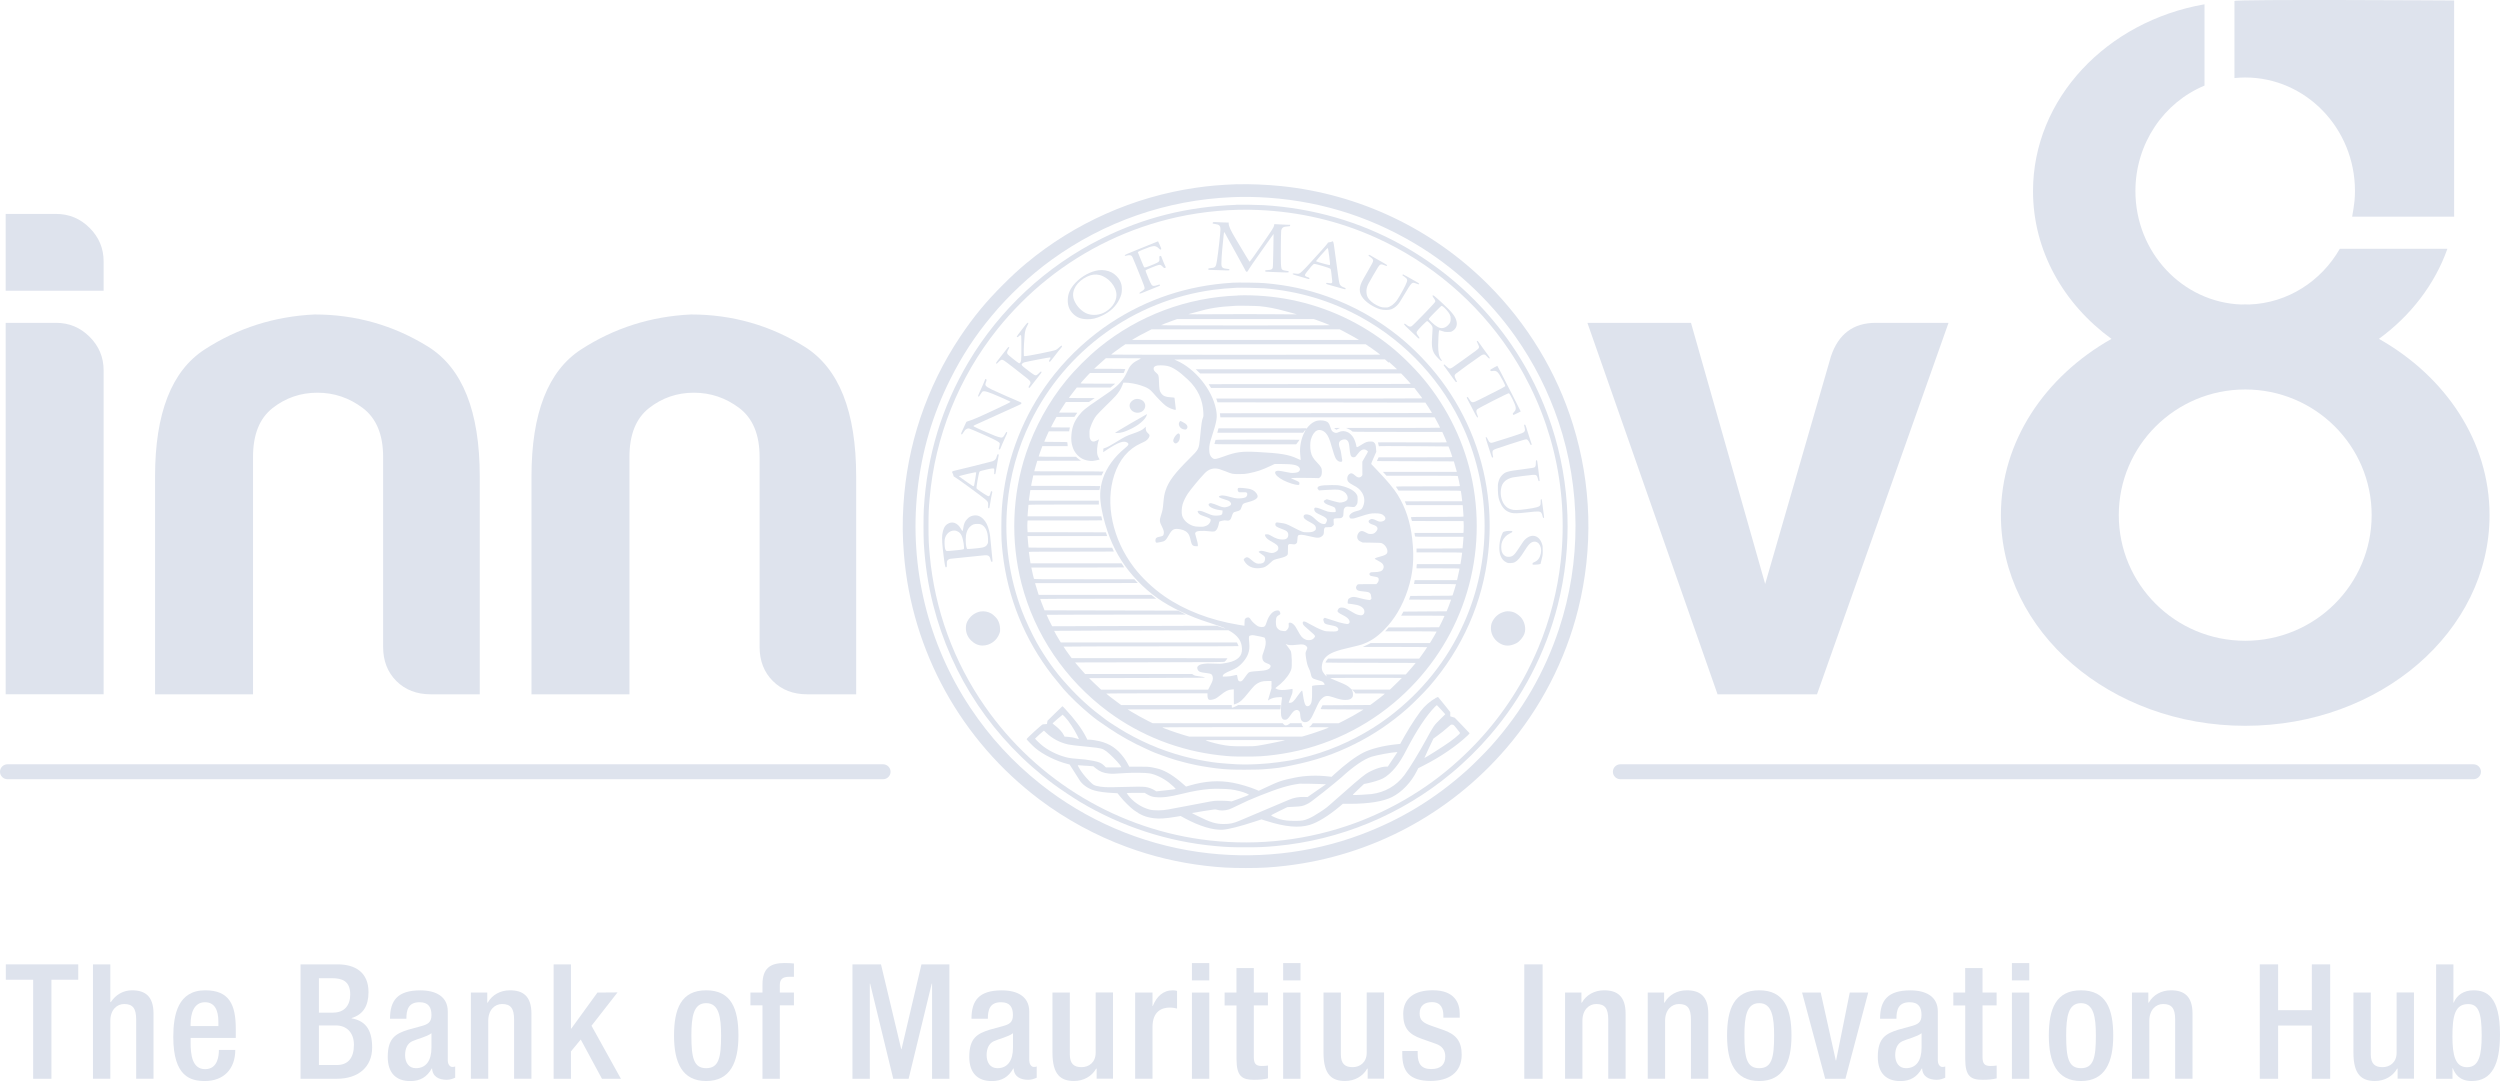 <svg width="222" height="96" viewBox="0 0 222 96" fill="none" xmlns="http://www.w3.org/2000/svg">
<path d="M0.503 18.997H4.978C6.139 18.997 7.131 19.413 7.959 20.238C8.786 21.064 9.202 22.058 9.202 23.213V25.817H0.503V18.997ZM0.503 28.668H4.978C6.139 28.668 7.131 29.084 7.959 29.909C8.786 30.735 9.202 31.729 9.202 32.883V61.65H0.503V28.668Z" fill="#DEE3ED"/>
<path d="M42.592 61.654H38.245C37.002 61.654 35.987 61.262 35.2 60.478C34.414 59.693 34.021 58.68 34.021 57.439V40.575C34.021 38.59 33.417 37.144 32.22 36.236C31.017 35.329 29.674 34.872 28.183 34.872C26.693 34.872 25.367 35.329 24.206 36.236C23.045 37.149 22.469 38.59 22.469 40.575V61.654H13.769V42.313C13.769 36.693 15.237 32.929 18.181 31.027C21.12 29.125 24.375 28.094 27.936 27.925C31.58 27.925 34.935 28.878 38.003 30.776C41.066 32.678 42.602 36.524 42.602 42.308V61.65L42.592 61.654Z" fill="#DEE3ED"/>
<path d="M76.024 61.654H71.676C70.433 61.654 69.418 61.262 68.632 60.478C67.845 59.693 67.452 58.68 67.452 57.439V40.575C67.452 38.59 66.849 37.144 65.651 36.236C64.449 35.329 63.105 34.872 61.614 34.872C60.124 34.872 58.798 35.329 57.637 36.236C56.476 37.149 55.895 38.59 55.895 40.575V61.654H47.196V42.313C47.196 36.693 48.668 32.929 51.607 31.027C54.547 29.125 57.797 28.094 61.363 27.925C65.006 27.925 68.362 28.878 71.429 30.776C74.492 32.678 76.028 36.524 76.028 42.308V61.65L76.024 61.654Z" fill="#DEE3ED"/>
<path d="M152.518 61.654L140.961 28.668H150.159L156.747 51.856L162.589 31.643C163.252 29.658 164.578 28.668 166.566 28.668H173.03L161.35 61.654H152.518Z" fill="#DEE3ED"/>
<path fill-rule="evenodd" clip-rule="evenodd" d="M109.88 16.356C108.317 16.42 107.379 16.498 106.168 16.676C100.659 17.478 95.425 19.809 91.146 23.368C90.415 23.979 89.884 24.467 89.089 25.261C87.544 26.803 86.451 28.126 85.267 29.895C83.763 32.145 82.584 34.553 81.724 37.117C80.888 39.621 80.394 42.157 80.225 44.822C80.129 46.322 80.142 47.664 80.266 49.183C80.961 57.823 85.345 65.755 92.321 71.006C94.643 72.753 97.299 74.199 100.047 75.207C102.319 76.047 104.641 76.599 107.041 76.882C108.335 77.032 109.213 77.082 110.63 77.082C112.024 77.082 112.888 77.032 114.168 76.882C121.789 75.988 128.737 72.288 133.757 66.444C136.806 62.895 139.014 58.621 140.143 54.091C141.492 48.667 141.336 43.038 139.677 37.692C138.232 33.034 135.622 28.732 132.12 25.242C127.169 20.307 120.724 17.246 113.775 16.525C112.49 16.393 110.899 16.329 109.889 16.365L109.88 16.356ZM111.718 17.506C116.737 17.716 121.373 19.089 125.656 21.639C129.112 23.696 132.225 26.57 134.552 29.868C136.198 32.199 137.487 34.745 138.397 37.45C140.39 43.389 140.408 49.881 138.452 55.82C137.172 59.707 135.169 63.16 132.417 66.239C131.933 66.782 130.767 67.95 130.241 68.415C127.412 70.947 124.376 72.79 120.856 74.108C116.312 75.814 111.261 76.353 106.383 75.65C101.272 74.915 96.417 72.822 92.389 69.619C89.935 67.667 87.896 65.45 86.172 62.859C82.396 57.179 80.732 50.369 81.468 43.585C81.848 40.091 82.808 36.825 84.38 33.686C85.423 31.606 86.561 29.855 88.051 28.062C89.551 26.251 91.452 24.467 93.368 23.08C98.054 19.682 103.612 17.752 109.405 17.51C110.095 17.478 111.059 17.478 111.727 17.51L111.718 17.506Z" fill="#DEE3ED"/>
<path fill-rule="evenodd" clip-rule="evenodd" d="M109.779 18.19C105.418 18.354 101.555 19.321 97.802 21.196C92.897 23.646 88.787 27.464 86.003 32.149C83.631 36.145 82.314 40.461 82.035 45.191C81.999 45.83 81.999 47.6 82.035 48.238C82.154 50.205 82.415 51.924 82.867 53.712C84.49 60.113 88.23 65.678 93.583 69.656C94.177 70.094 95.27 70.824 95.896 71.202C99.567 73.397 103.699 74.747 107.923 75.13C108.966 75.226 109.368 75.239 110.598 75.239C111.827 75.239 112.234 75.226 113.272 75.13C118.991 74.61 124.454 72.347 128.884 68.661C130.09 67.662 131.307 66.463 132.321 65.281C135.192 61.942 137.245 58.001 138.328 53.735C139.659 48.508 139.467 42.965 137.789 37.842C135.549 31.009 130.804 25.274 124.486 21.762C120.737 19.677 116.591 18.482 112.207 18.217C111.768 18.19 110.159 18.167 109.775 18.181L109.779 18.19ZM111.718 18.646C115.411 18.801 118.9 19.622 122.205 21.114C127.005 23.281 131.128 26.78 134.045 31.145C137.725 36.656 139.325 43.22 138.593 49.835C138.305 52.453 137.62 55.099 136.6 57.526C136.235 58.402 135.691 59.529 135.265 60.291C133.615 63.251 131.563 65.769 128.98 68.004C126.479 70.171 123.489 71.923 120.335 73.086C116.234 74.592 111.818 75.121 107.425 74.633C99.402 73.739 92.097 69.387 87.462 62.731C84.682 58.744 83.004 54.137 82.561 49.301C82.469 48.33 82.451 47.832 82.451 46.724C82.451 45.615 82.469 45.155 82.552 44.261C83.027 38.768 85.13 33.527 88.582 29.211C89.857 27.619 91.393 26.077 92.993 24.8C96.367 22.099 100.321 20.211 104.536 19.28C106.867 18.769 109.359 18.546 111.722 18.646H111.718Z" fill="#DEE3ED"/>
<path fill-rule="evenodd" clip-rule="evenodd" d="M107.727 19.736C107.704 19.75 107.681 19.787 107.681 19.809C107.681 19.86 107.709 19.873 107.928 19.896C108.257 19.933 108.376 20.051 108.376 20.357C108.376 20.699 108.189 22.373 108.065 23.153C107.974 23.705 107.933 23.765 107.558 23.801C107.43 23.815 107.315 23.833 107.306 23.847C107.293 23.856 107.293 23.888 107.302 23.92C107.315 23.97 107.334 23.97 107.571 23.97C107.709 23.97 108.115 23.983 108.477 23.997C109.162 24.029 109.222 24.02 109.162 23.924C109.144 23.892 109.085 23.879 108.938 23.869C108.563 23.837 108.467 23.751 108.458 23.431C108.458 23.327 108.467 23.062 108.481 22.843C108.518 22.3 108.513 22.341 108.659 20.891C108.678 20.731 108.696 20.599 108.705 20.599C108.723 20.599 108.874 20.859 109.002 21.119C109.062 21.237 109.4 21.849 109.757 22.483C110.113 23.117 110.451 23.737 110.511 23.86C110.57 23.988 110.634 24.102 110.657 24.116C110.703 24.152 110.785 24.125 110.808 24.066C110.835 23.983 111.494 23.012 112.115 22.15C112.435 21.698 112.787 21.205 112.893 21.05C112.998 20.895 113.089 20.772 113.094 20.777C113.094 20.781 113.085 21.456 113.071 22.277C113.043 23.705 113.039 23.774 112.993 23.837C112.92 23.938 112.856 23.961 112.595 23.979C112.467 23.988 112.358 24.006 112.349 24.02C112.339 24.034 112.339 24.066 112.349 24.088C112.362 24.13 112.408 24.134 112.989 24.152C113.331 24.161 113.789 24.175 113.999 24.189C114.424 24.207 114.488 24.193 114.424 24.093C114.41 24.075 114.323 24.052 114.205 24.043C114.095 24.029 113.971 24.002 113.93 23.983C113.789 23.91 113.77 23.856 113.747 23.39C113.725 22.962 113.743 20.676 113.77 20.48C113.779 20.425 113.807 20.339 113.839 20.298C113.921 20.17 114.013 20.133 114.301 20.111C114.557 20.092 114.561 20.092 114.561 20.028V19.965L114.177 19.951C113.967 19.942 113.651 19.928 113.478 19.919L113.162 19.901L113.144 19.997C113.107 20.206 113.043 20.302 111.978 21.84C111.306 22.811 111.018 23.208 110.973 23.24C110.95 23.254 110.675 22.802 109.729 21.21C109.277 20.448 109.107 20.079 109.107 19.855V19.764L108.554 19.75C108.248 19.741 107.951 19.727 107.887 19.718C107.823 19.709 107.754 19.718 107.731 19.732L107.727 19.736Z" fill="#DEE3ED"/>
<path fill-rule="evenodd" clip-rule="evenodd" d="M102.703 21.479C102.634 21.511 101.971 21.78 101.231 22.077C100.161 22.506 99.882 22.629 99.882 22.661C99.882 22.729 99.914 22.734 100.042 22.697C100.22 22.642 100.403 22.647 100.472 22.711C100.55 22.784 100.572 22.834 100.879 23.587C101.702 25.608 101.683 25.553 101.606 25.685C101.574 25.735 101.491 25.804 101.372 25.872C101.185 25.977 101.135 26.041 101.212 26.073C101.235 26.082 101.432 26.014 101.674 25.909C101.907 25.813 102.241 25.676 102.419 25.608C102.831 25.448 103.014 25.37 103.014 25.343C103.014 25.334 103 25.306 102.991 25.288C102.972 25.256 102.94 25.261 102.776 25.32C102.671 25.357 102.534 25.389 102.47 25.389C102.291 25.389 102.232 25.306 102.003 24.759C101.756 24.171 101.711 24.043 101.734 23.997C101.747 23.961 102.652 23.587 102.858 23.536C103.018 23.495 103.1 23.523 103.238 23.673C103.361 23.81 103.421 23.833 103.494 23.774C103.535 23.746 103.53 23.724 103.421 23.509C103.356 23.381 103.265 23.149 103.21 23.003C103.132 22.775 103.11 22.729 103.064 22.724C102.959 22.706 102.936 22.761 102.954 22.957C102.972 23.185 102.945 23.235 102.735 23.34C102.428 23.495 101.738 23.76 101.66 23.755C101.587 23.746 101.583 23.737 101.313 23.071L101.039 22.391L101.094 22.346C101.153 22.3 101.729 22.063 102.067 21.944C102.186 21.903 102.342 21.867 102.419 21.858C102.543 21.844 102.579 21.853 102.698 21.908C102.776 21.944 102.876 22.017 102.918 22.072C103.009 22.172 103.059 22.191 103.11 22.131C103.132 22.099 103.11 22.031 102.991 21.762C102.913 21.579 102.84 21.429 102.835 21.429C102.826 21.429 102.767 21.452 102.698 21.484L102.703 21.479Z" fill="#DEE3ED"/>
<path fill-rule="evenodd" clip-rule="evenodd" d="M118.25 21.461C118.209 21.484 118.122 21.506 118.054 21.511C117.935 21.525 117.921 21.534 117.876 21.62C117.83 21.703 117.217 22.401 116.179 23.527C115.754 23.993 115.466 24.262 115.357 24.298C115.293 24.321 115.219 24.317 115.05 24.298C114.826 24.266 114.767 24.28 114.794 24.348C114.803 24.367 114.968 24.426 115.219 24.494C115.443 24.554 115.763 24.645 115.928 24.7C116.179 24.782 116.23 24.791 116.262 24.764C116.317 24.709 116.275 24.659 116.125 24.613C115.969 24.572 115.873 24.494 115.873 24.421C115.873 24.367 116.179 23.956 116.445 23.655C116.595 23.491 116.65 23.441 116.71 23.436C116.829 23.422 118.049 23.787 118.122 23.851C118.164 23.888 118.186 23.947 118.195 24.034C118.205 24.107 118.214 24.203 118.223 24.248C118.319 25.01 118.324 25.074 118.269 25.124C118.223 25.169 118.141 25.169 117.88 25.124C117.807 25.11 117.784 25.115 117.77 25.147C117.761 25.169 117.766 25.201 117.78 25.215C117.793 25.229 117.972 25.284 118.173 25.338C118.378 25.389 118.676 25.475 118.84 25.525C119.366 25.685 119.471 25.708 119.489 25.671C119.512 25.608 119.48 25.576 119.316 25.516C119.105 25.443 118.986 25.329 118.941 25.156C118.918 25.083 118.881 24.873 118.854 24.681C118.767 24.079 118.461 21.84 118.442 21.684C118.424 21.543 118.374 21.424 118.337 21.424C118.328 21.424 118.287 21.443 118.25 21.465V21.461ZM118.026 22.688C118.122 23.404 118.127 23.518 118.072 23.541C118.035 23.555 117.002 23.272 116.911 23.222C116.888 23.208 116.865 23.19 116.865 23.181C116.865 23.158 117.606 22.305 117.78 22.131C117.848 22.058 117.903 22.022 117.917 22.036C117.93 22.049 117.981 22.341 118.022 22.688H118.026Z" fill="#DEE3ED"/>
<path fill-rule="evenodd" clip-rule="evenodd" d="M121.537 22.661C121.514 22.702 121.528 22.72 121.661 22.807C121.853 22.939 121.935 23.039 121.935 23.144C121.935 23.249 121.862 23.39 121.409 24.171C120.888 25.069 120.824 25.201 120.765 25.53C120.669 26.064 120.97 26.575 121.661 27.031C121.944 27.218 122.292 27.387 122.566 27.464C122.849 27.546 123.348 27.546 123.549 27.464C123.732 27.391 123.887 27.286 124.052 27.127C124.221 26.962 124.358 26.757 124.673 26.21C124.993 25.653 125.24 25.274 125.345 25.183C125.455 25.087 125.533 25.087 125.77 25.183C125.871 25.224 125.972 25.256 125.99 25.247C126.068 25.215 126.008 25.151 125.807 25.042C125.684 24.973 125.373 24.796 125.108 24.645C124.842 24.494 124.614 24.367 124.596 24.367C124.568 24.367 124.518 24.44 124.541 24.453C124.673 24.535 124.884 24.7 124.916 24.75C124.938 24.786 124.957 24.846 124.957 24.887C124.957 25.055 124.746 25.493 124.294 26.273C124.088 26.625 124.02 26.721 123.841 26.903C123.672 27.076 123.585 27.14 123.43 27.213C123.242 27.305 123.224 27.309 122.986 27.305C122.776 27.305 122.708 27.291 122.552 27.236C122.145 27.085 121.807 26.857 121.578 26.584C121.418 26.392 121.359 26.223 121.341 25.941C121.327 25.685 121.377 25.475 121.514 25.201C121.615 25.005 122.232 23.933 122.369 23.724C122.548 23.45 122.634 23.422 122.945 23.555C123.128 23.632 123.174 23.632 123.174 23.559C123.174 23.532 123.055 23.454 122.817 23.322C122.621 23.217 122.31 23.039 122.127 22.93C121.944 22.82 121.743 22.702 121.679 22.67C121.565 22.61 121.56 22.61 121.533 22.661H121.537Z" fill="#DEE3ED"/>
<path fill-rule="evenodd" clip-rule="evenodd" d="M97.564 23.997C96.851 24.093 96.083 24.503 95.512 25.101C95.036 25.603 94.817 26.091 94.817 26.67C94.817 27.168 94.963 27.537 95.288 27.861C95.612 28.185 95.969 28.326 96.481 28.345C96.966 28.367 97.359 28.276 97.884 28.021C98.611 27.665 99.078 27.222 99.384 26.607C99.571 26.228 99.622 26.041 99.622 25.69C99.622 25.37 99.581 25.188 99.443 24.91C99.311 24.645 99.004 24.339 98.726 24.198C98.374 24.015 97.953 23.947 97.564 23.997ZM97.633 24.417C98.447 24.627 99.142 25.448 99.142 26.205C99.142 26.826 98.657 27.478 97.962 27.793C97.468 28.016 96.874 28.021 96.426 27.806C95.923 27.56 95.462 27.008 95.329 26.492C95.146 25.767 95.631 24.987 96.545 24.558C96.929 24.376 97.286 24.335 97.633 24.421V24.417Z" fill="#DEE3ED"/>
<path fill-rule="evenodd" clip-rule="evenodd" d="M109.395 25.11C105.464 25.352 101.848 26.552 98.607 28.691C96.778 29.895 95.05 31.474 93.665 33.198C91.256 36.195 89.683 39.813 89.135 43.604C88.97 44.749 88.924 45.438 88.92 46.76C88.92 47.887 88.938 48.22 89.034 49.1C89.473 53.069 90.991 56.805 93.45 59.976C93.633 60.213 94.236 60.947 94.433 61.18C94.963 61.796 95.942 62.736 96.719 63.379C97.308 63.867 97.455 63.976 98.479 64.665C99.498 65.354 100.614 65.975 101.779 66.499C101.999 66.6 102.195 66.686 102.218 66.7C102.465 66.828 103.709 67.279 104.326 67.462C104.399 67.48 104.49 67.512 104.522 67.521C104.591 67.544 104.687 67.571 105.217 67.708C105.4 67.754 105.574 67.799 105.601 67.804C105.629 67.804 105.67 67.817 105.688 67.822C105.706 67.827 105.816 67.854 105.926 67.877C106.035 67.9 106.168 67.927 106.223 67.941C106.278 67.954 106.36 67.972 106.41 67.977C106.461 67.982 106.616 68.014 106.758 68.041C107.027 68.091 107.759 68.201 108.001 68.228C108.074 68.237 108.179 68.246 108.225 68.251C108.815 68.324 109.391 68.351 110.52 68.351C111.53 68.351 112.047 68.333 112.605 68.278C112.687 68.269 112.81 68.26 112.879 68.255C112.989 68.242 113.112 68.233 113.29 68.21C113.327 68.205 113.418 68.196 113.501 68.187C113.583 68.178 113.679 68.164 113.711 68.155C113.743 68.146 113.811 68.137 113.862 68.128C113.999 68.109 114.013 68.109 114.721 67.963C116.829 67.535 118.511 66.964 120.317 66.061C121.981 65.231 123.498 64.209 124.97 62.918C125.391 62.553 126.529 61.413 126.909 60.975C129.871 57.576 131.686 53.462 132.157 49.055C132.312 47.632 132.321 46.117 132.193 44.73C131.823 40.73 130.369 36.957 127.951 33.741C126.913 32.359 125.551 30.949 124.212 29.873C122.305 28.34 120.184 27.154 117.88 26.333C116.088 25.694 114.319 25.316 112.294 25.142C111.754 25.097 109.939 25.074 109.391 25.106L109.395 25.11ZM112.175 25.594C115.288 25.836 118.205 26.702 120.897 28.194C124.906 30.411 128.129 33.919 129.994 38.093C132.436 43.563 132.449 49.84 130.017 55.286C128.527 58.63 126.264 61.458 123.284 63.703C121.519 65.03 119.375 66.143 117.213 66.85C116.115 67.211 114.776 67.53 114.022 67.612C113.953 67.621 113.857 67.63 113.811 67.639C113.766 67.649 113.693 67.658 113.651 67.667C113.61 67.671 113.533 67.681 113.473 67.69C113.418 67.694 113.272 67.713 113.149 67.726C112.769 67.776 112.655 67.785 112.294 67.813C111.347 67.886 110.584 67.904 109.811 67.868C109.414 67.849 108.545 67.785 108.371 67.763C108.326 67.754 108.216 67.745 108.134 67.74C107.617 67.69 106.625 67.521 105.935 67.366C103.814 66.887 101.884 66.134 99.987 65.049C99.466 64.752 98.378 64.054 98.2 63.908C98.186 63.899 98.017 63.771 97.83 63.625C97.455 63.342 97.299 63.224 97.258 63.183C97.244 63.169 97.194 63.128 97.148 63.092C97.103 63.055 97.039 63.005 97.011 62.982C96.979 62.959 96.906 62.891 96.838 62.836C96.774 62.781 96.691 62.708 96.655 62.676C96.618 62.644 96.513 62.549 96.417 62.467C95.942 62.051 95.274 61.385 94.817 60.87C94.726 60.77 94.639 60.674 94.62 60.651C93.724 59.675 92.792 58.365 92.051 57.043C91.626 56.281 91.055 55.054 90.748 54.255C89.619 51.29 89.167 48.042 89.445 44.904C89.679 42.263 90.36 39.804 91.516 37.445C94.629 31.086 100.7 26.702 107.709 25.74C108.33 25.653 109.066 25.589 109.821 25.553C110.214 25.535 111.718 25.566 112.179 25.598L112.175 25.594Z" fill="#DEE3ED"/>
<path fill-rule="evenodd" clip-rule="evenodd" d="M109.917 26.242C105.414 26.401 101.094 28.021 97.628 30.844C96.591 31.693 95.503 32.779 94.662 33.805C93.126 35.684 91.891 37.929 91.114 40.246C89.871 43.964 89.729 48.019 90.712 51.828C91.877 56.349 94.584 60.35 98.383 63.178C101.272 65.327 104.714 66.672 108.339 67.074C109.199 67.17 109.56 67.188 110.625 67.183C111.741 67.183 112.221 67.156 113.181 67.033C117.089 66.54 120.746 64.948 123.768 62.421C129.364 57.74 132.043 50.538 130.859 43.348C130.305 40 128.92 36.848 126.785 34.111C125.912 32.988 124.655 31.711 123.535 30.803C120.925 28.691 117.871 27.263 114.607 26.616C113.089 26.314 111.421 26.178 109.917 26.232V26.242ZM111.864 27.19C112.568 27.259 113.322 27.405 114.072 27.615C114.264 27.669 114.584 27.752 114.785 27.806C114.986 27.856 115.151 27.902 115.151 27.911C115.151 27.92 114.145 27.911 112.92 27.902C111.69 27.893 109.523 27.893 108.102 27.902C106.68 27.911 105.519 27.916 105.519 27.902C105.519 27.893 105.565 27.879 105.624 27.87C105.679 27.861 105.917 27.797 106.15 27.729C107.389 27.368 108.207 27.236 109.738 27.154C110.058 27.136 111.594 27.163 111.859 27.19H111.864ZM116.979 28.445C117.391 28.591 118.063 28.851 118.095 28.878C118.109 28.892 114.849 28.901 110.598 28.901C106.346 28.901 103.087 28.892 103.1 28.878C103.132 28.846 103.713 28.623 104.166 28.463L104.536 28.331H116.655L116.975 28.44L116.979 28.445ZM119.407 29.48C119.8 29.681 120.317 29.968 120.591 30.133L120.678 30.188H100.518L100.668 30.096C100.961 29.918 101.441 29.654 101.848 29.453L102.259 29.243H118.959L119.412 29.476L119.407 29.48ZM121.624 30.803C121.972 31.041 122.557 31.474 122.557 31.497C122.557 31.501 117.185 31.506 110.616 31.506C104.047 31.506 98.675 31.497 98.675 31.488C98.675 31.465 99.197 31.073 99.617 30.785L99.928 30.571H121.277L121.624 30.812V30.803ZM101.272 31.862C101.272 31.862 101.162 31.925 101.039 31.985C100.764 32.117 100.582 32.254 100.422 32.441C100.289 32.601 100.239 32.687 100.028 33.144C99.759 33.723 99.352 34.179 98.611 34.736C98.46 34.845 97.985 35.178 97.555 35.465C96.394 36.245 96.12 36.474 95.791 36.907C95.379 37.445 95.201 37.924 95.142 38.613C95.105 39.037 95.137 39.352 95.247 39.685C95.338 39.95 95.402 40.073 95.58 40.301C95.887 40.679 96.294 40.889 96.828 40.93C96.979 40.944 97.08 40.93 97.322 40.885C97.491 40.848 97.633 40.816 97.642 40.812C97.647 40.803 97.624 40.757 97.592 40.702C97.555 40.648 97.5 40.538 97.473 40.456C97.372 40.173 97.414 39.535 97.564 39.11L97.596 39.014L97.414 39.11C97.094 39.275 96.92 39.238 96.806 38.978C96.755 38.859 96.746 38.814 96.746 38.513C96.746 38.189 96.751 38.171 96.842 37.906C96.975 37.514 97.176 37.121 97.368 36.889C97.459 36.779 97.83 36.396 98.195 36.04C98.561 35.684 98.95 35.297 99.055 35.173C99.329 34.868 99.526 34.562 99.649 34.248L99.754 33.978H99.919C100.275 33.978 100.865 34.079 101.29 34.22C101.884 34.412 102.113 34.553 102.433 34.932C102.739 35.297 103.293 35.862 103.494 36.013C103.677 36.15 103.923 36.277 104.175 36.35C104.426 36.423 104.422 36.428 104.403 36.245C104.394 36.163 104.381 36.059 104.376 36.017C104.362 35.94 104.353 35.84 104.326 35.584C104.317 35.493 104.307 35.406 104.303 35.388C104.303 35.37 104.294 35.338 104.294 35.324C104.294 35.306 104.184 35.292 104.001 35.283C103.503 35.256 103.306 35.178 103.119 34.932C102.963 34.722 102.94 34.612 102.913 33.796C102.899 33.34 102.876 33.276 102.675 33.107C102.515 32.975 102.442 32.861 102.442 32.737C102.442 32.619 102.497 32.555 102.634 32.491C102.776 32.423 103.315 32.427 103.635 32.491C104.134 32.592 104.705 32.97 105.491 33.714C106.36 34.53 106.808 35.493 106.858 36.642C106.872 36.925 106.867 36.98 106.822 37.089C106.721 37.349 106.698 37.5 106.557 38.923C106.461 39.886 106.456 39.895 105.651 40.693C104.312 42.021 103.772 42.732 103.503 43.553C103.398 43.864 103.356 44.105 103.306 44.657C103.256 45.214 103.238 45.319 103.105 45.729C102.95 46.208 102.959 46.327 103.174 46.747C103.329 47.057 103.375 47.221 103.343 47.376C103.302 47.591 103.297 47.595 102.886 47.682C102.675 47.727 102.602 47.805 102.602 47.983C102.602 48.147 102.657 48.216 102.767 48.188C102.803 48.179 102.931 48.156 103.05 48.138C103.434 48.074 103.521 48.001 103.795 47.513C104.093 46.984 104.262 46.902 104.815 47.002C105.181 47.066 105.455 47.244 105.583 47.504C105.619 47.568 105.67 47.727 105.702 47.86C105.802 48.302 105.839 48.384 105.958 48.453C106.013 48.489 106.081 48.503 106.205 48.503H106.369V48.371C106.369 48.289 106.328 48.092 106.241 47.805C106.118 47.385 106.113 47.362 106.15 47.303C106.227 47.189 106.328 47.157 106.657 47.144C106.863 47.134 107.091 47.144 107.347 47.175C107.809 47.226 107.882 47.217 108.015 47.057C108.106 46.956 108.207 46.683 108.243 46.45C108.253 46.395 108.266 46.332 108.28 46.318C108.289 46.304 108.403 46.268 108.531 46.24C108.719 46.199 108.787 46.195 108.888 46.218C109.153 46.272 109.281 46.186 109.373 45.88C109.441 45.647 109.51 45.515 109.583 45.483C109.61 45.469 109.711 45.437 109.807 45.415C110.113 45.342 110.159 45.305 110.255 45.018C110.351 44.73 110.387 44.703 110.799 44.598C110.986 44.553 111.229 44.475 111.338 44.42C111.622 44.288 111.718 44.156 111.663 43.982C111.581 43.74 111.347 43.531 111.055 43.439C110.881 43.389 110.36 43.321 110.113 43.321C109.958 43.321 109.944 43.325 109.921 43.38C109.885 43.458 109.912 43.608 109.976 43.672C110.022 43.718 110.054 43.722 110.346 43.713C110.662 43.704 110.671 43.709 110.717 43.763C110.813 43.882 110.744 44.096 110.579 44.174C110.451 44.233 110.113 44.27 109.857 44.256C109.697 44.247 109.519 44.21 109.235 44.128C108.755 43.991 108.509 43.964 108.339 44.028C108.125 44.11 108.23 44.188 108.787 44.361C109.112 44.461 109.167 44.489 109.267 44.616C109.35 44.721 109.341 44.812 109.235 44.89C109.126 44.972 108.883 45.05 108.728 45.05C108.6 45.05 108.33 44.977 108.184 44.899C108.051 44.831 107.59 44.676 107.526 44.676C107.443 44.676 107.343 44.726 107.329 44.776C107.265 44.972 107.754 45.228 108.321 45.296L108.559 45.328V45.447C108.559 45.702 108.481 45.766 108.111 45.784C107.791 45.802 107.631 45.77 107.261 45.606C106.835 45.419 106.657 45.364 106.506 45.36C106.355 45.36 106.342 45.369 106.36 45.456C106.392 45.579 106.538 45.707 106.717 45.766C107.037 45.871 107.389 46.012 107.453 46.067C107.507 46.113 107.517 46.135 107.507 46.218C107.489 46.35 107.379 46.523 107.261 46.61C107.206 46.651 107.082 46.706 106.991 46.733C106.84 46.779 106.771 46.783 106.479 46.774C106.191 46.765 106.109 46.751 105.939 46.697C105.45 46.528 105.089 46.186 104.97 45.78C104.906 45.561 104.929 45.086 105.016 44.785C105.098 44.502 105.286 44.128 105.473 43.841C105.725 43.467 106.483 42.545 106.959 42.044C107.329 41.651 107.754 41.519 108.262 41.651C108.362 41.679 108.627 41.774 108.847 41.861C109.414 42.094 109.446 42.098 110.035 42.098C110.479 42.098 110.575 42.089 110.858 42.034C111.654 41.875 112.042 41.742 112.865 41.355L113.185 41.204H113.779C114.817 41.204 115.242 41.291 115.389 41.533C115.448 41.633 115.453 41.701 115.398 41.802C115.334 41.92 115.174 41.98 114.877 41.993C114.662 42.002 114.566 41.993 114.182 41.911C113.606 41.793 113.441 41.779 113.322 41.838C113.245 41.875 113.231 41.893 113.231 41.961C113.231 42.157 113.51 42.418 113.976 42.655C114.387 42.865 115.009 43.065 115.256 43.065C115.37 43.065 115.389 43.042 115.389 42.906C115.389 42.81 115.347 42.778 114.931 42.6L114.634 42.472L114.73 42.454C114.84 42.431 115.896 42.422 116.632 42.445L117.121 42.459L117.217 42.381C117.336 42.285 117.377 42.157 117.382 41.875C117.382 41.578 117.327 41.46 116.979 41.095C116.595 40.693 116.477 40.497 116.394 40.1C116.33 39.808 116.335 39.288 116.403 39.046C116.513 38.64 116.71 38.344 116.943 38.23C117.181 38.116 117.514 38.216 117.738 38.467C117.944 38.7 118.068 38.987 118.26 39.681C118.392 40.169 118.538 40.584 118.621 40.725C118.73 40.921 118.954 41.044 119.119 41.003C119.201 40.985 119.21 40.908 119.156 40.661C119.133 40.556 119.105 40.369 119.092 40.246C119.078 40.1 119.041 39.954 118.991 39.827C118.886 39.557 118.868 39.352 118.941 39.233C119.014 39.11 119.21 39.019 119.389 39.019C119.508 39.019 119.54 39.033 119.617 39.092C119.745 39.197 119.8 39.361 119.832 39.735C119.892 40.388 119.933 40.524 120.093 40.588C120.189 40.629 120.308 40.606 120.385 40.534C120.408 40.511 120.5 40.401 120.582 40.287C120.801 39.991 120.98 39.881 121.204 39.918C121.3 39.936 121.473 40.055 121.473 40.109C121.473 40.123 121.364 40.324 121.222 40.561L120.975 40.994V41.56C120.98 41.87 120.98 42.144 120.98 42.167C120.98 42.235 120.852 42.358 120.76 42.386C120.623 42.422 120.504 42.377 120.317 42.212C120.125 42.044 120.02 41.998 119.901 42.048C119.777 42.098 119.668 42.24 119.649 42.372C119.599 42.7 119.704 42.846 120.18 43.093C120.55 43.28 120.742 43.444 120.916 43.699C121.181 44.096 121.222 44.52 121.039 44.972C120.938 45.223 120.847 45.291 120.472 45.383C120.207 45.447 120.052 45.524 119.928 45.647C119.809 45.77 119.791 45.839 119.85 45.953C119.896 46.04 119.901 46.044 120.052 46.049C120.184 46.058 120.276 46.031 120.81 45.857C121.519 45.624 121.729 45.583 122.113 45.583C122.561 45.583 122.758 45.643 122.927 45.83C123.096 46.017 123.037 46.208 122.785 46.286C122.589 46.35 122.47 46.336 122.255 46.231C121.903 46.053 121.77 46.044 121.597 46.181C121.464 46.286 121.546 46.455 121.761 46.537C121.816 46.56 121.93 46.601 122.013 46.628C122.36 46.756 122.42 46.966 122.173 47.23C122.04 47.381 121.908 47.426 121.674 47.417C121.514 47.408 121.473 47.394 121.295 47.289C121.053 47.153 120.925 47.125 120.797 47.185C120.609 47.276 120.472 47.581 120.536 47.791C120.577 47.933 120.664 48.024 120.842 48.102L120.998 48.175L121.816 48.188C122.612 48.202 122.639 48.202 122.744 48.257C123.101 48.444 123.311 48.923 123.151 49.151C123.069 49.26 122.913 49.333 122.511 49.438C122.296 49.493 122.145 49.548 122.118 49.575C122.09 49.602 122.072 49.625 122.081 49.63C122.086 49.634 122.209 49.703 122.351 49.78C122.685 49.967 122.762 50.027 122.822 50.15C122.89 50.282 122.886 50.392 122.822 50.528C122.726 50.729 122.493 50.807 121.967 50.807C121.78 50.807 121.729 50.816 121.679 50.857C121.588 50.925 121.578 50.994 121.647 51.076C121.697 51.14 121.734 51.149 121.985 51.19C122.374 51.249 122.424 51.281 122.429 51.468C122.429 51.587 122.383 51.701 122.282 51.801L122.218 51.87H121.409C120.806 51.87 120.591 51.879 120.559 51.901C120.49 51.952 120.413 52.098 120.413 52.18C120.413 52.221 120.436 52.289 120.463 52.335C120.522 52.435 120.664 52.481 121.048 52.517C121.492 52.563 121.569 52.581 121.656 52.681C121.697 52.727 121.734 52.791 121.734 52.818C121.734 52.846 121.748 52.937 121.766 53.014C121.798 53.156 121.798 53.16 121.729 53.224L121.661 53.288L121.405 53.256C121.263 53.238 120.97 53.174 120.756 53.115C120.262 52.978 120.12 52.974 119.905 53.078C119.777 53.142 119.745 53.17 119.713 53.252C119.672 53.361 119.658 53.598 119.695 53.598C119.773 53.598 120.335 53.681 120.481 53.717C120.92 53.813 121.185 54.064 121.158 54.347C121.149 54.442 121.126 54.488 121.062 54.556C120.966 54.657 120.879 54.661 120.623 54.602C120.436 54.556 120.308 54.497 119.882 54.237C119.48 53.995 119.32 53.936 119.114 53.95C118.941 53.959 118.881 54 118.804 54.155C118.721 54.319 118.79 54.397 119.293 54.648C119.585 54.794 119.745 54.931 119.814 55.09C119.864 55.218 119.86 55.268 119.796 55.346C119.704 55.446 119.622 55.441 118.909 55.264C118.817 55.241 118.511 55.14 118.214 55.044C117.921 54.944 117.67 54.862 117.647 54.862C117.624 54.862 117.583 54.889 117.556 54.921C117.501 54.971 117.501 54.99 117.519 55.086C117.588 55.387 117.638 55.414 118.173 55.519C118.561 55.592 118.666 55.628 118.762 55.724C118.849 55.806 118.868 55.893 118.817 55.971C118.753 56.066 118.63 56.089 118.159 56.075C117.752 56.066 117.711 56.057 117.492 55.984C117.213 55.893 116.691 55.638 116.234 55.377C115.923 55.195 115.823 55.163 115.722 55.204C115.677 55.222 115.672 55.327 115.704 55.419C115.745 55.519 115.869 55.647 116.239 55.952C116.623 56.272 116.774 56.427 116.774 56.495C116.774 56.55 116.701 56.655 116.618 56.723C116.509 56.81 116.385 56.846 116.207 56.846C116.074 56.846 116.01 56.833 115.887 56.773C115.645 56.655 115.521 56.518 115.261 56.034C115.05 55.647 115 55.578 114.867 55.446C114.735 55.323 114.589 55.264 114.488 55.3C114.438 55.318 114.424 55.337 114.433 55.405C114.433 55.45 114.442 55.537 114.442 55.592C114.451 55.72 114.355 55.893 114.227 55.989C114.15 56.053 114.127 56.053 113.981 56.039C113.889 56.03 113.775 56.007 113.715 55.993C113.583 55.952 113.409 55.797 113.359 55.674C113.267 55.446 113.281 54.921 113.377 54.775C113.409 54.73 113.482 54.666 113.551 54.629C113.702 54.552 113.715 54.52 113.679 54.397C113.629 54.251 113.574 54.205 113.455 54.205C113.043 54.205 112.673 54.611 112.463 55.291C112.408 55.469 112.371 55.546 112.303 55.61C112.248 55.665 112.157 55.689 112.029 55.683C111.887 55.674 111.8 55.651 111.699 55.606C111.539 55.528 111.151 55.172 111.087 55.044C111.059 54.994 111.009 54.921 110.968 54.885C110.904 54.821 110.886 54.816 110.785 54.83C110.707 54.839 110.653 54.867 110.598 54.921C110.525 54.994 110.525 55.004 110.515 55.282L110.506 55.569L110.429 55.555C110.383 55.546 110.177 55.514 109.962 55.478C107.475 55.067 105.203 54.196 103.411 52.955C102.396 52.253 101.418 51.327 100.7 50.392C98.785 47.883 98.113 44.708 98.95 42.167C99.393 40.821 100.202 39.863 101.313 39.366C101.491 39.288 101.674 39.197 101.729 39.16C101.962 39.01 102.122 38.755 102.067 38.618C102.054 38.581 101.994 38.513 101.93 38.458C101.793 38.335 101.743 38.225 101.743 38.034V37.888L101.606 38.02C101.432 38.189 101.171 38.312 100.563 38.522C100.051 38.695 99.868 38.786 99.132 39.243C98.588 39.576 98.342 39.708 98.113 39.785L97.98 39.831L97.971 39.991L97.962 40.155L98.282 39.945C99.302 39.275 99.795 39.101 100.102 39.302C100.28 39.42 100.234 39.525 99.878 39.813C98.959 40.566 98.273 41.505 97.948 42.472C97.647 43.385 97.619 44.174 97.848 45.323C98.186 47.011 98.767 48.498 99.585 49.776C100.385 51.026 101.532 52.225 102.79 53.12C103.928 53.931 105.693 54.771 107.32 55.277C108.047 55.501 108.842 55.788 108.815 55.811C108.81 55.82 108.632 55.765 108.426 55.692L108.047 55.565L93.445 55.61L93.404 55.56C93.363 55.514 92.938 54.634 92.938 54.597C92.938 54.588 95.722 54.584 99.128 54.579H105.313L104.618 54.223L92.755 54.196L92.673 53.986C92.54 53.662 92.371 53.211 92.371 53.188C92.371 53.179 94.689 53.17 97.523 53.17H102.675L102.236 52.823H92.239L92.211 52.755C92.179 52.672 91.955 51.947 91.932 51.851L91.919 51.783H96.476L101.034 51.769L100.879 51.6L100.723 51.436H96.28C92.06 51.436 91.836 51.436 91.814 51.391C91.795 51.354 91.667 50.82 91.599 50.474L91.58 50.396H95.704C97.971 50.396 99.827 50.392 99.827 50.382C99.827 50.373 99.777 50.291 99.713 50.195L99.594 50.022H91.512L91.498 49.954C91.48 49.876 91.361 49.046 91.361 49.009C91.361 48.991 92.641 48.986 95.137 48.986C97.212 48.986 98.913 48.982 98.913 48.973C98.913 48.968 98.876 48.891 98.835 48.8L98.758 48.64H95.05C93.016 48.64 91.343 48.631 91.338 48.622C91.329 48.612 91.315 48.434 91.297 48.234C91.283 48.029 91.26 47.8 91.256 47.732L91.242 47.604H98.314L98.259 47.435L98.204 47.271L94.73 47.262H91.251L91.233 46.952C91.224 46.783 91.224 46.546 91.233 46.432L91.251 46.218H94.566C96.39 46.218 97.88 46.213 97.88 46.204C97.88 46.195 97.862 46.113 97.839 46.017L97.798 45.848H91.247L91.26 45.629C91.269 45.51 91.283 45.291 91.302 45.141C91.315 44.99 91.324 44.853 91.324 44.835C91.324 44.812 91.969 44.803 94.451 44.803H97.578V44.457H91.37V44.402C91.37 44.338 91.462 43.695 91.484 43.585L91.498 43.517H97.624L97.638 43.462C97.674 43.307 97.702 43.184 97.702 43.166C97.702 43.157 96.321 43.147 94.634 43.147H91.567L91.58 43.042C91.59 42.988 91.631 42.778 91.676 42.577L91.754 42.217L94.79 42.208H97.825L97.903 42.048C97.948 41.966 97.985 41.888 97.994 41.875C97.999 41.866 96.618 41.856 94.922 41.856C93.226 41.856 91.841 41.856 91.841 41.847C91.841 41.838 91.891 41.66 91.955 41.441C92.019 41.227 92.079 41.022 92.088 40.985L92.106 40.921L94.049 40.912H95.992L95.846 40.812C95.763 40.757 95.667 40.679 95.626 40.639L95.553 40.561H93.894C92.883 40.561 92.234 40.552 92.234 40.538C92.234 40.515 92.399 40.041 92.508 39.758L92.559 39.617H94.812L94.799 39.462C94.794 39.379 94.785 39.293 94.78 39.275C94.771 39.252 94.543 39.243 93.752 39.243C93.048 39.243 92.732 39.233 92.732 39.215C92.732 39.202 92.824 38.992 92.933 38.745L93.135 38.303H94.94L94.954 38.207C94.963 38.157 94.982 38.079 94.991 38.034L95.009 37.956H94.168C93.706 37.956 93.327 37.947 93.327 37.938C93.327 37.92 93.642 37.318 93.743 37.149L93.816 37.026L94.611 37.016H95.407L95.535 36.839C95.603 36.743 95.663 36.656 95.663 36.651C95.663 36.642 95.302 36.638 94.854 36.638H94.044L94.076 36.583C94.095 36.551 94.227 36.341 94.378 36.113L94.648 35.698H96.7L97.212 35.351H96.065C95.434 35.351 94.918 35.342 94.918 35.338C94.918 35.319 94.991 35.224 95.338 34.777L95.622 34.412H98.611L98.707 34.339C98.758 34.302 98.854 34.22 98.918 34.17L99.027 34.069H97.496C96.449 34.069 95.96 34.06 95.96 34.042C95.96 34.01 96.335 33.595 96.614 33.303L96.787 33.125H99.782L99.855 32.961C99.896 32.87 99.928 32.783 99.928 32.774C99.928 32.76 99.306 32.751 98.543 32.751H97.158L97.395 32.532C97.523 32.414 97.761 32.199 97.916 32.062L98.2 31.811H99.75C100.6 31.811 101.295 31.811 101.286 31.821L101.272 31.862ZM123.348 32.145C123.53 32.304 123.768 32.519 123.869 32.614L124.056 32.792H106.182L106.378 32.979L106.575 33.162H124.422L124.609 33.353C124.865 33.623 125.277 34.069 125.277 34.088C125.277 34.097 121.236 34.106 116.303 34.106L107.329 34.115L107.434 34.279L107.539 34.448H125.597L125.88 34.813C126.237 35.274 126.296 35.351 126.296 35.374C126.296 35.383 122.182 35.392 117.149 35.392H108.001L108.056 35.557L108.111 35.725L126.575 35.753L126.868 36.2C127.028 36.446 127.16 36.651 127.16 36.665C127.16 36.679 122.922 36.688 117.748 36.688L108.33 36.697L108.339 36.797C108.339 36.852 108.353 36.934 108.358 36.975L108.371 37.057H127.398L127.471 37.19C127.663 37.541 127.882 37.956 127.882 37.979C127.882 37.993 126.218 38.002 123.704 38.002H119.526L119.681 38.066C119.837 38.125 120.02 38.239 120.079 38.312C120.111 38.349 120.49 38.353 124.093 38.353H128.074L128.138 38.494C128.276 38.795 128.472 39.247 128.472 39.275C128.472 39.293 127.517 39.293 125.418 39.284C123.741 39.275 122.365 39.275 122.365 39.284C122.365 39.293 122.374 39.343 122.388 39.393C122.401 39.443 122.42 39.516 122.424 39.553L122.438 39.621L123.165 39.612C123.562 39.608 124.957 39.612 126.26 39.626L128.628 39.649L128.682 39.776C128.751 39.936 128.966 40.543 128.966 40.584C128.966 40.602 128.079 40.611 125.693 40.611H122.42L122.342 40.775L122.269 40.944L129.103 40.971L129.217 41.368C129.281 41.587 129.341 41.793 129.35 41.834L129.364 41.902H122.804L122.964 42.075L123.119 42.244H126.278C128.34 42.244 129.441 42.253 129.45 42.272C129.469 42.303 129.638 43.075 129.638 43.138C129.638 43.188 129.629 43.188 126.794 43.188C124.367 43.188 123.951 43.193 123.96 43.225C123.969 43.243 124.024 43.325 124.084 43.412L124.189 43.563H126.95C129.556 43.563 129.711 43.567 129.725 43.608C129.743 43.672 129.839 44.37 129.839 44.447V44.511H127.293C125.894 44.511 124.746 44.516 124.746 44.52C124.746 44.525 124.778 44.603 124.82 44.694L124.893 44.858H129.885L129.898 44.986C129.917 45.123 129.962 45.78 129.962 45.853C129.962 45.894 129.834 45.898 127.626 45.898C125.775 45.898 125.29 45.907 125.29 45.93C125.29 45.948 125.309 46.031 125.336 46.113L125.382 46.263L127.668 46.272H129.953L129.967 46.336C129.985 46.409 129.985 47.025 129.967 47.189L129.949 47.322H125.606L125.624 47.449C125.633 47.522 125.647 47.6 125.652 47.623C125.665 47.664 125.789 47.668 127.814 47.668H129.962L129.949 47.832C129.94 47.928 129.921 48.152 129.908 48.334C129.894 48.517 129.876 48.676 129.871 48.69C129.862 48.699 128.943 48.708 127.823 48.708H125.789V49.055H127.814C129.414 49.055 129.839 49.064 129.839 49.087C129.839 49.133 129.716 49.976 129.697 50.04L129.684 50.095H125.821L125.802 50.173C125.793 50.214 125.789 50.3 125.789 50.36V50.469H127.7C129.135 50.469 129.61 50.478 129.61 50.501C129.61 50.533 129.45 51.263 129.409 51.418L129.386 51.514H125.624L125.61 51.605C125.601 51.655 125.588 51.737 125.578 51.778L125.565 51.86H127.43C128.454 51.86 129.295 51.87 129.295 51.879C129.295 51.911 129.016 52.814 128.993 52.859C128.97 52.901 128.865 52.905 127.105 52.91L125.24 52.919L125.181 53.078C125.149 53.17 125.121 53.243 125.121 53.243C125.121 53.247 125.962 53.252 126.986 53.252H128.852L128.833 53.32C128.824 53.361 128.737 53.589 128.641 53.836L128.463 54.283L124.623 54.31L124.522 54.492L124.422 54.67H126.346C127.869 54.67 128.271 54.68 128.271 54.702C128.271 54.721 128.161 54.953 128.029 55.218L127.786 55.701L125.546 55.711H123.311L123.156 55.888L123 56.062H125.286C126.767 56.062 127.572 56.071 127.572 56.085C127.572 56.107 127.21 56.732 127.06 56.97L126.977 57.102H121.72L121.601 57.17C121.537 57.207 121.377 57.284 121.245 57.339L121.007 57.449H123.869C125.441 57.449 126.73 57.458 126.73 57.467C126.73 57.49 126.493 57.841 126.228 58.206L126.022 58.484H117.939L117.889 58.534C117.834 58.589 117.693 58.803 117.693 58.835C117.693 58.844 119.498 58.858 121.706 58.858L125.716 58.867L125.478 59.15C125.345 59.305 125.149 59.533 125.034 59.661L124.829 59.894H117.734L117.789 59.985C117.839 60.072 117.839 60.076 117.793 60.049C117.716 60.008 117.542 59.798 117.469 59.666C117.373 59.474 117.35 59.301 117.395 59.027C117.446 58.744 117.523 58.58 117.688 58.397C118.058 57.996 118.598 57.782 120.047 57.458C120.39 57.38 120.783 57.28 120.92 57.234C121.647 56.983 122.237 56.6 122.872 55.966C123.828 55.013 124.545 53.804 125.016 52.358C125.487 50.912 125.601 49.584 125.405 47.851C125.236 46.341 124.806 45.054 124.102 43.923C123.764 43.38 123.169 42.669 122.328 41.797C122.036 41.492 121.784 41.227 121.77 41.209C121.752 41.186 121.816 41.013 121.981 40.648L122.214 40.118L122.196 39.872C122.173 39.48 122.132 39.375 121.972 39.256C121.917 39.215 121.866 39.206 121.702 39.206C121.428 39.206 121.268 39.261 120.975 39.448C120.838 39.539 120.673 39.635 120.609 39.667C120.472 39.731 120.458 39.722 120.431 39.544C120.408 39.379 120.285 39.042 120.193 38.878C120.088 38.695 119.864 38.467 119.709 38.394C119.416 38.248 119.151 38.244 118.868 38.376C118.685 38.462 118.598 38.462 118.442 38.385C118.287 38.307 118.232 38.23 118.141 37.943C118.031 37.582 117.93 37.464 117.688 37.386C117.45 37.313 117.085 37.313 116.865 37.386C116.637 37.464 116.417 37.614 116.216 37.828C116.12 37.933 116.047 38.02 116.047 38.029C116.047 38.038 114.282 38.043 112.125 38.038H108.202L108.166 38.161C108.147 38.234 108.12 38.321 108.115 38.358L108.097 38.426H115.718L115.809 38.303C115.946 38.116 115.96 38.152 115.837 38.385C115.539 38.941 115.393 39.699 115.457 40.333C115.494 40.712 115.503 40.853 115.494 40.853C115.485 40.853 115.352 40.794 115.197 40.721C114.447 40.365 113.693 40.242 111.663 40.137C110.264 40.064 109.784 40.128 108.659 40.538C108.019 40.771 107.846 40.803 107.704 40.702C107.466 40.543 107.375 40.301 107.379 39.872C107.379 39.562 107.425 39.338 107.603 38.791C108.074 37.336 108.12 37.03 107.974 36.314C107.631 34.594 106.113 32.728 104.486 32.021C104.381 31.976 104.289 31.93 104.28 31.925C104.271 31.916 108.477 31.912 113.624 31.912H122.982L123.316 32.208L123.348 32.145ZM116.006 38.075C116.006 38.075 115.974 38.093 115.974 38.079C115.974 38.043 116.006 38.016 116.019 38.034C116.024 38.043 116.019 38.061 116.001 38.075H116.006ZM109.267 56.066C109.862 56.431 110.168 56.824 110.259 57.334C110.387 58.074 110.113 58.507 109.359 58.758C109.117 58.835 108.554 58.94 108.353 58.945C108.253 58.945 107.946 58.936 107.681 58.927C107.274 58.908 107.151 58.913 106.913 58.945C106.607 58.99 106.493 59.036 106.378 59.155C106.314 59.218 106.31 59.241 106.319 59.342C106.337 59.488 106.419 59.597 106.557 59.661C106.621 59.693 106.822 59.729 107.055 59.757C107.562 59.821 107.635 59.857 107.686 60.094C107.736 60.309 107.69 60.468 107.471 60.884L107.283 61.244H97.784L97.615 61.089C97.519 61.007 97.281 60.774 97.075 60.578L96.71 60.218L101.889 60.204C106.849 60.19 107.069 60.19 106.982 60.149C106.931 60.126 106.749 60.085 106.561 60.067C106.163 60.021 106.077 59.999 105.958 59.916L105.866 59.853H96.362L96.152 59.62C96.033 59.497 95.832 59.264 95.704 59.109L95.466 58.826L102.076 58.812C108.472 58.799 108.687 58.799 108.751 58.753C108.815 58.712 108.993 58.489 108.993 58.457C108.993 58.448 105.88 58.443 102.081 58.443H95.164L95.05 58.292C94.872 58.06 94.442 57.444 94.442 57.421C94.442 57.407 97.825 57.398 102.214 57.398C107.521 57.398 109.985 57.389 109.985 57.376C109.985 57.362 109.949 57.284 109.912 57.202L109.839 57.052H94.2L94.108 56.906C93.939 56.646 93.596 56.034 93.606 56.021C93.615 56.007 101.82 55.975 107.046 55.966H109.085L109.263 56.071L109.267 56.066ZM111.407 56.427C111.69 56.463 112.285 56.6 112.307 56.632C112.321 56.65 112.344 56.714 112.362 56.783C112.44 57.043 112.394 57.38 112.207 57.886C112.111 58.137 112.088 58.224 112.093 58.356C112.093 58.635 112.225 58.808 112.495 58.899C112.787 58.995 112.874 59.086 112.81 59.237C112.714 59.46 112.44 59.547 111.686 59.593C111.105 59.629 110.963 59.657 110.858 59.743C110.813 59.784 110.68 59.948 110.566 60.113C110.342 60.441 110.264 60.51 110.131 60.51C109.981 60.51 109.921 60.414 109.88 60.099C109.871 60.031 109.857 59.962 109.848 59.944C109.834 59.926 109.743 59.935 109.533 59.989C109.309 60.044 109.153 60.067 108.906 60.076C108.582 60.09 108.577 60.09 108.577 60.04C108.577 59.898 108.801 59.748 109.304 59.542C109.528 59.451 109.743 59.346 109.862 59.264C110.278 58.981 110.68 58.484 110.831 58.064C110.945 57.754 110.973 57.48 110.931 57.07C110.877 56.495 110.886 56.459 111.078 56.422C111.21 56.395 111.201 56.395 111.407 56.422V56.427ZM114.301 57.234C114.438 57.298 114.739 57.307 115.096 57.261C115.434 57.216 115.654 57.211 115.777 57.248C115.96 57.298 116.106 57.449 116.088 57.567C116.083 57.599 116.042 57.69 116.001 57.777C115.919 57.946 115.914 58.014 115.978 58.443C116.047 58.89 116.111 59.123 116.225 59.351C116.303 59.506 116.358 59.647 116.385 59.798C116.467 60.195 116.522 60.254 116.92 60.364C117.405 60.496 117.427 60.51 117.523 60.601C117.578 60.656 117.615 60.715 117.615 60.751V60.815L117.19 60.829C116.948 60.838 116.705 60.861 116.637 60.879L116.513 60.911V61.445C116.522 62.179 116.477 62.457 116.307 62.626C116.202 62.731 116.042 62.745 115.955 62.649C115.859 62.544 115.777 62.238 115.69 61.623C115.667 61.458 115.64 61.322 115.626 61.322C115.585 61.322 115.379 61.568 115.229 61.791C114.918 62.257 114.749 62.412 114.543 62.412C114.479 62.412 114.438 62.398 114.438 62.384C114.438 62.371 114.502 62.216 114.57 62.042C114.643 61.864 114.726 61.664 114.744 61.595C114.785 61.458 114.799 61.175 114.762 61.175C114.749 61.175 114.602 61.198 114.433 61.226C113.99 61.299 113.583 61.29 113.386 61.189C113.309 61.153 113.245 61.112 113.245 61.107C113.245 61.098 113.299 61.057 113.363 61.011C113.427 60.966 113.574 60.852 113.693 60.747C114.173 60.327 114.561 59.793 114.671 59.415C114.749 59.155 114.712 58.028 114.621 57.813C114.589 57.74 114.397 57.476 114.223 57.257C114.186 57.211 114.163 57.179 114.177 57.184C114.191 57.188 114.246 57.216 114.301 57.239V57.234ZM124.49 60.199C124.49 60.199 123.782 60.906 123.59 61.08L123.425 61.235H120.038L119.873 61.08C119.672 60.893 119.476 60.783 118.817 60.519C118.314 60.313 118.136 60.231 118.136 60.208C118.136 60.199 119.567 60.195 121.313 60.195C123.06 60.195 124.49 60.195 124.49 60.204V60.199ZM112.902 60.801L112.911 61.112L112.769 61.591C112.691 61.851 112.618 62.097 112.609 62.138L112.595 62.211L112.669 62.156C112.893 61.997 113.235 61.91 113.624 61.905C113.871 61.905 113.862 61.892 113.816 62.156C113.757 62.498 113.725 63.347 113.766 63.548C113.821 63.817 113.917 63.922 114.104 63.917C114.273 63.917 114.355 63.849 114.557 63.566C114.776 63.247 114.877 63.142 114.991 63.087C115.137 63.019 115.251 63.032 115.347 63.128C115.416 63.196 115.43 63.233 115.448 63.379C115.457 63.475 115.466 63.57 115.471 63.589C115.471 63.607 115.485 63.684 115.494 63.753C115.503 63.826 115.535 63.917 115.567 63.963C115.722 64.195 116.088 64.182 116.307 63.935C116.44 63.789 116.559 63.57 116.81 63.005C117.094 62.375 117.194 62.202 117.377 62.033C117.656 61.769 117.871 61.741 118.351 61.905C118.895 62.092 119.178 62.156 119.462 62.156C119.823 62.156 120.006 62.074 120.111 61.873C120.161 61.773 120.157 61.518 120.097 61.385C120.07 61.326 120.052 61.271 120.061 61.262C120.079 61.244 120.266 61.426 120.317 61.508L120.358 61.577H121.67C122.438 61.577 122.977 61.586 122.973 61.6C122.959 61.641 122.301 62.152 121.862 62.471L121.674 62.603L117.432 62.631L117.354 62.781C117.309 62.863 117.272 62.946 117.272 62.959C117.272 62.982 117.679 62.991 119.174 62.996L121.08 63.005L120.824 63.164C120.385 63.434 119.869 63.725 119.357 63.981L118.868 64.227H116.568L116.477 64.35C116.426 64.419 116.349 64.501 116.303 64.524L116.225 64.574H117.112C117.597 64.574 117.999 64.583 117.999 64.592C117.999 64.638 116.838 65.049 116.065 65.281L115.608 65.413H105.61L105.153 65.281C104.431 65.067 103.219 64.638 103.219 64.588C103.219 64.579 106.035 64.57 109.478 64.57H115.736L115.672 64.492C115.635 64.451 115.599 64.373 115.594 64.319L115.576 64.223H114.566L114.456 64.305C114.264 64.451 114.099 64.451 113.976 64.305L113.903 64.223H102.355L101.962 64.027C101.482 63.785 100.856 63.438 100.444 63.187L100.138 62.996L106.918 62.986H113.697L113.715 62.868C113.725 62.804 113.729 62.717 113.729 62.681V62.608H109.953L109.821 62.681C109.67 62.763 109.418 62.859 109.395 62.836C109.386 62.827 109.382 62.772 109.382 62.713V62.608H99.562L99.256 62.384C98.881 62.115 98.237 61.613 98.237 61.586C98.237 61.577 100.262 61.568 102.73 61.568H107.224V61.741C107.224 61.951 107.279 62.106 107.366 62.138C107.471 62.179 107.777 62.12 107.969 62.019C108.033 61.987 108.211 61.86 108.371 61.732C108.842 61.353 109.053 61.253 109.391 61.226L109.56 61.212V61.887C109.56 62.257 109.565 62.558 109.569 62.558C109.574 62.558 109.642 62.535 109.72 62.508C110.095 62.38 110.328 62.175 110.863 61.504C111.069 61.244 111.306 60.97 111.389 60.893C111.567 60.728 111.8 60.592 111.992 60.537C112.179 60.487 112.23 60.482 112.591 60.473H112.906L112.915 60.779L112.902 60.801ZM114.131 65.728C114.099 65.76 112.175 66.148 111.704 66.216C111.352 66.266 111.233 66.271 110.387 66.271C109.341 66.271 109.048 66.248 108.317 66.098C107.795 65.993 107.064 65.774 107.064 65.728C107.064 65.719 108.659 65.715 110.607 65.715C112.554 65.715 114.141 65.719 114.136 65.728H114.131Z" fill="#DEE3ED"/>
<path fill-rule="evenodd" clip-rule="evenodd" d="M100.732 35.47C100.65 35.502 100.55 35.57 100.481 35.639C100.294 35.826 100.257 36.054 100.376 36.287C100.577 36.683 101.176 36.779 101.51 36.465C101.756 36.227 101.761 35.853 101.523 35.625C101.327 35.438 100.984 35.374 100.732 35.47Z" fill="#DEE3ED"/>
<path fill-rule="evenodd" clip-rule="evenodd" d="M100.417 37.591C99.649 38.038 99.023 38.412 99.018 38.431C99.018 38.458 99.306 38.458 99.453 38.431C99.695 38.385 99.754 38.367 100.019 38.266C100.842 37.938 101.496 37.473 101.761 37.021C101.83 36.902 101.866 36.779 101.834 36.779C101.82 36.779 101.185 37.144 100.417 37.591Z" fill="#DEE3ED"/>
<path fill-rule="evenodd" clip-rule="evenodd" d="M104.774 37.418C104.669 37.541 104.65 37.692 104.728 37.842C104.815 38.011 104.97 38.111 105.181 38.139C105.286 38.152 105.313 38.148 105.363 38.098C105.501 37.97 105.459 37.765 105.272 37.623C105.181 37.559 104.851 37.377 104.824 37.377C104.819 37.377 104.797 37.395 104.778 37.418H104.774Z" fill="#DEE3ED"/>
<path fill-rule="evenodd" clip-rule="evenodd" d="M104.458 38.608C104.307 38.764 104.184 39.001 104.184 39.129C104.184 39.206 104.202 39.247 104.262 39.306C104.358 39.402 104.422 39.402 104.554 39.306C104.691 39.206 104.755 39.06 104.774 38.809C104.787 38.654 104.778 38.604 104.746 38.554C104.682 38.453 104.591 38.472 104.463 38.608H104.458Z" fill="#DEE3ED"/>
<path fill-rule="evenodd" clip-rule="evenodd" d="M117.533 43.102C117.24 43.125 117.057 43.184 117.021 43.261C116.979 43.353 116.984 43.385 117.062 43.471L117.126 43.549L117.391 43.531C117.537 43.522 117.697 43.512 117.752 43.508C118.374 43.467 118.758 43.467 118.932 43.503C119.279 43.576 119.503 43.736 119.622 43.982C119.695 44.142 119.69 44.324 119.613 44.411C119.508 44.53 119.206 44.63 118.973 44.63C118.913 44.63 118.63 44.562 118.342 44.48L117.816 44.329L117.679 44.397C117.556 44.461 117.542 44.47 117.555 44.53C117.592 44.676 117.729 44.767 118.118 44.895C118.278 44.949 118.442 45.018 118.484 45.045C118.561 45.1 118.612 45.223 118.612 45.374C118.612 45.46 118.607 45.465 118.511 45.478C118.456 45.488 118.296 45.478 118.159 45.469C117.944 45.451 117.862 45.428 117.633 45.333C117.03 45.082 116.81 45.027 116.733 45.109C116.687 45.155 116.696 45.305 116.751 45.392C116.824 45.51 116.929 45.574 117.304 45.748C117.652 45.907 117.807 46.021 117.834 46.14C117.853 46.208 117.789 46.386 117.715 46.482C117.665 46.541 117.651 46.546 117.523 46.532C117.331 46.514 117.167 46.427 116.897 46.19C116.769 46.081 116.655 45.976 116.641 45.958C116.627 45.944 116.559 45.889 116.486 45.839C116.152 45.615 115.759 45.624 115.759 45.853C115.759 46.026 115.896 46.149 116.367 46.391C116.737 46.582 116.851 46.701 116.851 46.916C116.851 47.016 116.842 47.043 116.765 47.107C116.627 47.23 116.44 47.271 116.083 47.267C115.672 47.262 115.699 47.271 114.717 46.77C114.218 46.514 114.131 46.487 113.747 46.437C113.629 46.423 113.501 46.404 113.45 46.395C113.322 46.377 113.249 46.437 113.249 46.56C113.249 46.719 113.327 46.783 113.757 46.943C114.168 47.098 114.255 47.144 114.342 47.271C114.415 47.381 114.419 47.568 114.355 47.7C114.287 47.842 114.145 47.91 113.903 47.91C113.551 47.91 113.309 47.832 112.819 47.545C112.673 47.458 112.637 47.449 112.49 47.449C112.303 47.449 112.294 47.463 112.371 47.636C112.431 47.764 112.595 47.914 112.81 48.033C113.405 48.357 113.514 48.457 113.514 48.69C113.514 48.84 113.441 48.932 113.235 49.032C113.021 49.137 112.883 49.137 112.472 49.009C112.097 48.895 111.914 48.882 111.823 48.959L111.763 49.009L111.85 49.087C111.896 49.128 112.01 49.21 112.102 49.265C112.303 49.392 112.358 49.475 112.339 49.648C112.317 49.894 112.198 50.013 111.955 50.045C111.631 50.086 111.462 50.022 111.146 49.739C110.936 49.552 110.826 49.484 110.721 49.484C110.648 49.484 110.515 49.566 110.465 49.643C110.429 49.707 110.429 49.712 110.497 49.826C110.771 50.291 111.256 50.515 111.859 50.451C112.294 50.405 112.422 50.337 112.847 49.94C113.089 49.707 113.107 49.703 113.638 49.575C114.035 49.479 114.241 49.392 114.319 49.283C114.365 49.219 114.369 49.178 114.369 48.804C114.369 48.398 114.369 48.394 114.433 48.348C114.483 48.307 114.511 48.302 114.671 48.316C114.973 48.352 115.023 48.348 115.114 48.257C115.192 48.179 115.192 48.17 115.21 47.905C115.229 47.545 115.256 47.499 115.48 47.49C115.663 47.481 115.923 47.527 116.463 47.659C117.016 47.796 117.199 47.782 117.427 47.586C117.533 47.49 117.565 47.394 117.565 47.157C117.565 46.97 117.61 46.852 117.697 46.824C117.729 46.815 117.853 46.81 117.976 46.81C118.223 46.81 118.255 46.801 118.365 46.683L118.442 46.605L118.429 46.368C118.42 46.24 118.42 46.122 118.429 46.103C118.474 46.04 118.57 46.021 118.813 46.021C119.087 46.021 119.142 46.003 119.233 45.885C119.284 45.821 119.293 45.775 119.302 45.524C119.311 45.287 119.325 45.223 119.37 45.15C119.457 45.013 119.558 44.968 119.754 44.99C120.289 45.041 120.257 45.041 120.353 44.959C120.404 44.917 120.468 44.826 120.5 44.762C120.55 44.662 120.554 44.607 120.559 44.361C120.559 44.11 120.55 44.06 120.5 43.955C120.321 43.594 119.809 43.303 119.078 43.138C118.813 43.079 118.749 43.075 118.273 43.075C117.99 43.075 117.656 43.088 117.537 43.097L117.533 43.102Z" fill="#DEE3ED"/>
<path fill-rule="evenodd" clip-rule="evenodd" d="M118.488 38.025C118.488 38.025 118.538 38.079 118.589 38.107L118.68 38.157L118.991 38.002H118.735C118.538 38.002 118.479 38.006 118.488 38.029V38.025Z" fill="#DEE3ED"/>
<path fill-rule="evenodd" clip-rule="evenodd" d="M107.942 39.065C107.942 39.065 107.91 39.165 107.891 39.247C107.873 39.329 107.846 39.411 107.841 39.425C107.832 39.448 108.568 39.457 111.462 39.457H115.096L115.247 39.265C115.329 39.16 115.402 39.065 115.402 39.056C115.407 39.046 113.734 39.037 111.686 39.037C108.728 39.037 107.955 39.046 107.946 39.069L107.942 39.065Z" fill="#DEE3ED"/>
<path fill-rule="evenodd" clip-rule="evenodd" d="M127.206 26.264C127.206 26.264 127.229 26.346 127.279 26.415C127.329 26.474 127.393 26.575 127.421 26.634C127.466 26.739 127.466 26.753 127.43 26.821C127.357 26.967 125.482 28.901 125.35 28.97C125.204 29.047 125.112 29.015 124.874 28.823C124.756 28.723 124.682 28.719 124.682 28.801C124.682 28.828 124.856 29.011 125.126 29.257C125.368 29.48 125.656 29.759 125.766 29.868C125.967 30.073 126.004 30.092 126.045 30.037C126.063 30.014 126.036 29.964 125.949 29.845C125.784 29.626 125.761 29.553 125.825 29.43C125.898 29.284 126.666 28.509 126.73 28.509C126.794 28.509 127.087 28.801 127.165 28.947C127.229 29.074 127.229 29.125 127.174 29.868C127.114 30.694 127.16 31.059 127.384 31.428C127.494 31.611 127.919 32.049 127.992 32.049C128.065 32.049 128.052 32.012 127.965 31.903C127.782 31.67 127.709 31.319 127.709 30.671C127.709 30.251 127.754 29.467 127.786 29.362C127.8 29.307 127.828 29.312 128.093 29.407C128.257 29.471 128.312 29.48 128.55 29.48C128.788 29.48 128.838 29.471 128.929 29.426C129.268 29.243 129.423 28.924 129.345 28.559C129.249 28.103 128.961 27.733 128.033 26.876C127.338 26.237 127.242 26.164 127.206 26.26V26.264ZM128.129 27.218C128.289 27.318 128.632 27.71 128.728 27.902C128.81 28.08 128.82 28.107 128.82 28.313C128.82 28.577 128.774 28.687 128.586 28.878C128.44 29.029 128.276 29.116 128.093 29.134C127.823 29.161 127.562 29.024 127.133 28.623C126.895 28.404 126.854 28.345 126.886 28.29C126.932 28.208 127.969 27.159 128.001 27.159C128.024 27.159 128.079 27.181 128.125 27.209L128.129 27.218Z" fill="#DEE3ED"/>
<path fill-rule="evenodd" clip-rule="evenodd" d="M91.137 28.76C91.096 28.814 90.885 29.088 90.666 29.366C90.424 29.677 90.278 29.886 90.287 29.905C90.309 29.968 90.383 29.946 90.492 29.841C90.611 29.722 90.662 29.722 90.684 29.845C90.694 29.891 90.698 30.384 90.698 30.94C90.698 32.012 90.684 32.135 90.575 32.231C90.534 32.268 90.52 32.272 90.469 32.245C90.323 32.167 89.551 31.547 89.482 31.456C89.404 31.351 89.418 31.241 89.532 31.05C89.587 30.954 89.628 30.863 89.624 30.844C89.592 30.767 89.514 30.822 89.372 31.018C89.24 31.196 89.126 31.346 88.572 32.044C88.435 32.222 88.417 32.263 88.481 32.291C88.513 32.3 88.559 32.268 88.65 32.167C88.874 31.925 88.961 31.898 89.153 32.012C89.217 32.049 89.624 32.354 90.063 32.697C91.379 33.723 91.434 33.769 91.48 33.883C91.525 34.001 91.521 34.042 91.402 34.234C91.334 34.352 91.32 34.384 91.347 34.412C91.365 34.43 91.393 34.448 91.407 34.448C91.42 34.448 91.516 34.33 91.621 34.193C91.722 34.056 91.919 33.805 92.056 33.636C92.449 33.153 92.513 33.052 92.486 33.02C92.444 32.97 92.412 32.984 92.28 33.121C92.211 33.194 92.115 33.271 92.07 33.299C91.919 33.376 91.855 33.335 91.096 32.747C90.771 32.5 90.694 32.409 90.73 32.345C90.767 32.277 90.876 32.199 90.977 32.172C91.21 32.103 93.18 31.729 93.231 31.738C93.304 31.757 93.304 31.775 93.231 31.894C93.139 32.04 93.13 32.09 93.189 32.122C93.235 32.145 93.267 32.112 93.51 31.793C93.656 31.597 93.862 31.337 93.962 31.209C94.067 31.082 94.186 30.936 94.232 30.881C94.319 30.771 94.332 30.717 94.273 30.694C94.25 30.685 94.172 30.735 94.063 30.844C93.967 30.936 93.834 31.036 93.77 31.068C93.583 31.164 91.215 31.638 91.013 31.624L90.922 31.615L90.913 31.369C90.899 31.027 90.954 29.987 90.995 29.672C91.041 29.339 91.087 29.189 91.219 28.933C91.283 28.814 91.324 28.709 91.32 28.691C91.297 28.627 91.219 28.659 91.146 28.764L91.137 28.76Z" fill="#DEE3ED"/>
<path fill-rule="evenodd" clip-rule="evenodd" d="M131.133 30.288C131.133 30.288 131.169 30.406 131.229 30.525C131.398 30.849 131.389 30.89 131.073 31.132C130.735 31.387 129.098 32.555 128.961 32.642C128.746 32.769 128.692 32.76 128.458 32.537C128.294 32.377 128.257 32.35 128.225 32.377C128.207 32.395 128.189 32.418 128.189 32.427C128.189 32.436 128.326 32.628 128.495 32.852C128.66 33.075 128.888 33.394 129.002 33.559C129.236 33.896 129.281 33.946 129.341 33.924C129.396 33.901 129.391 33.892 129.277 33.677C129.208 33.55 129.172 33.454 129.172 33.385C129.172 33.299 129.185 33.276 129.281 33.18C129.4 33.071 131.307 31.697 131.535 31.556C131.672 31.474 131.791 31.456 131.883 31.506C131.91 31.52 131.992 31.602 132.065 31.684C132.139 31.766 132.221 31.834 132.239 31.834C132.335 31.834 132.303 31.748 132.088 31.469C131.965 31.31 131.786 31.063 131.686 30.917C131.265 30.315 131.229 30.274 131.188 30.274C131.165 30.274 131.137 30.283 131.133 30.297V30.288Z" fill="#DEE3ED"/>
<path fill-rule="evenodd" clip-rule="evenodd" d="M132.646 32.651C132.427 32.765 132.344 32.815 132.34 32.856C132.326 32.947 132.39 32.975 132.55 32.943C132.719 32.911 132.847 32.938 132.957 33.029C133.076 33.125 133.259 33.422 133.483 33.855C133.638 34.161 133.679 34.261 133.661 34.298C133.638 34.339 132.587 34.886 131.407 35.47C130.731 35.808 130.708 35.808 130.465 35.438C130.342 35.246 130.315 35.224 130.264 35.274C130.232 35.306 130.25 35.347 130.41 35.639C130.511 35.821 130.712 36.218 130.863 36.515C131.128 37.039 131.188 37.121 131.247 37.053C131.261 37.044 131.229 36.944 131.183 36.834C131.073 36.574 131.073 36.446 131.174 36.35C131.302 36.227 133.899 34.904 133.985 34.918C134.086 34.932 134.557 35.903 134.593 36.163C134.616 36.346 134.584 36.442 134.447 36.588C134.328 36.711 134.324 36.724 134.347 36.784C134.36 36.82 134.388 36.848 134.401 36.848C134.42 36.848 135.019 36.56 135.041 36.538C135.046 36.533 134.712 35.871 134.301 35.073C133.889 34.27 133.423 33.362 133.263 33.048C133.103 32.737 132.966 32.487 132.961 32.487C132.957 32.487 132.815 32.56 132.651 32.642L132.646 32.651Z" fill="#DEE3ED"/>
<path fill-rule="evenodd" clip-rule="evenodd" d="M87.48 33.7C87.434 33.828 87.151 34.485 87.013 34.772C86.831 35.16 86.822 35.205 86.89 35.215C86.931 35.219 86.968 35.178 87.068 35.009C87.141 34.891 87.224 34.786 87.251 34.767C87.411 34.685 87.786 34.799 88.838 35.265C89.619 35.611 89.734 35.662 89.734 35.689C89.734 35.721 89.153 35.999 88.07 36.505C86.799 37.099 86.355 37.286 85.875 37.432C85.816 37.45 85.793 37.486 85.729 37.641C85.688 37.742 85.583 37.974 85.491 38.157C85.363 38.426 85.336 38.494 85.359 38.535C85.372 38.563 85.395 38.586 85.409 38.586C85.423 38.586 85.482 38.504 85.546 38.403C85.679 38.193 85.715 38.157 85.852 38.084C85.925 38.043 85.98 38.034 86.049 38.047C86.154 38.061 87.932 38.846 88.335 39.056C88.467 39.124 88.627 39.215 88.677 39.256C88.769 39.32 88.778 39.338 88.778 39.43C88.778 39.484 88.755 39.608 88.728 39.703C88.691 39.827 88.682 39.886 88.7 39.9C88.737 39.936 88.801 39.909 88.824 39.854C88.87 39.726 89.148 39.097 89.29 38.786C89.455 38.44 89.473 38.362 89.386 38.362C89.354 38.362 89.313 38.422 89.249 38.549C89.194 38.65 89.116 38.764 89.075 38.8C89.007 38.855 88.979 38.864 88.86 38.85C88.783 38.841 88.572 38.782 88.376 38.709C88.01 38.572 86.597 37.952 86.488 37.879C86.396 37.819 86.419 37.806 86.876 37.605C87.087 37.514 87.914 37.135 88.714 36.77C89.514 36.405 90.287 36.049 90.433 35.99C90.68 35.885 90.698 35.871 90.698 35.808C90.698 35.744 90.68 35.735 90.547 35.684C90.337 35.611 88.449 34.772 88.079 34.594C87.749 34.434 87.594 34.33 87.53 34.234C87.484 34.165 87.498 34.069 87.585 33.842C87.608 33.773 87.612 33.736 87.594 33.7C87.562 33.636 87.498 33.636 87.475 33.691L87.48 33.7Z" fill="#DEE3ED"/>
<path fill-rule="evenodd" clip-rule="evenodd" d="M135.366 37.724C135.334 37.742 135.334 37.765 135.375 37.906C135.467 38.248 135.416 38.367 135.124 38.476C134.854 38.581 132.747 39.256 132.568 39.297C132.417 39.334 132.404 39.334 132.317 39.288C132.239 39.252 132.207 39.206 132.12 39.024C132.015 38.814 131.956 38.764 131.928 38.846C131.919 38.868 132.001 39.151 132.111 39.484C132.221 39.813 132.344 40.196 132.385 40.333C132.481 40.639 132.491 40.657 132.555 40.62C132.6 40.597 132.605 40.588 132.568 40.465C132.55 40.392 132.532 40.269 132.532 40.191C132.532 40.064 132.541 40.036 132.6 39.982C132.687 39.9 132.728 39.886 134.059 39.452C135.087 39.119 135.444 39.01 135.54 39.01C135.622 39.01 135.745 39.142 135.823 39.32C135.915 39.516 135.947 39.553 135.997 39.503C136.024 39.471 136.011 39.411 135.905 39.119C135.837 38.928 135.727 38.59 135.659 38.362C135.453 37.692 135.444 37.669 135.361 37.719L135.366 37.724Z" fill="#DEE3ED"/>
<path fill-rule="evenodd" clip-rule="evenodd" d="M88.572 40.351C88.572 40.351 88.536 40.438 88.517 40.506C88.454 40.762 88.358 40.876 88.138 40.958C88.015 41.003 84.897 41.774 84.746 41.802C84.691 41.811 84.618 41.838 84.586 41.861L84.536 41.902L84.604 42.053C84.641 42.135 84.673 42.226 84.673 42.258C84.673 42.299 84.7 42.326 84.778 42.358C84.933 42.427 87.164 44.06 87.521 44.365C87.736 44.548 87.763 44.616 87.745 44.89C87.731 45.1 87.745 45.145 87.818 45.132C87.859 45.123 87.868 45.077 87.909 44.812C87.96 44.452 88.07 43.864 88.102 43.763C88.129 43.681 88.111 43.622 88.051 43.622C87.992 43.622 87.983 43.64 87.951 43.8C87.923 43.937 87.873 44.041 87.814 44.064C87.795 44.074 87.718 44.046 87.649 44.01C87.407 43.882 86.744 43.43 86.716 43.371C86.68 43.293 86.913 41.98 86.981 41.888C87.023 41.834 87.091 41.811 87.535 41.711C88.065 41.587 88.23 41.569 88.275 41.628C88.293 41.651 88.298 41.729 88.289 41.875C88.275 42.062 88.275 42.089 88.312 42.107C88.335 42.117 88.362 42.117 88.38 42.098C88.394 42.085 88.431 41.898 88.463 41.683C88.499 41.464 88.559 41.108 88.6 40.889C88.705 40.328 88.7 40.365 88.659 40.346C88.626 40.334 88.6 40.339 88.582 40.36L88.572 40.351ZM86.689 41.952C86.689 41.952 86.657 42.217 86.607 42.518C86.552 42.814 86.506 43.075 86.506 43.088C86.506 43.102 86.492 43.134 86.469 43.161C86.438 43.207 86.401 43.184 85.88 42.819C85.573 42.605 85.285 42.399 85.235 42.358L85.148 42.285L85.212 42.263C85.331 42.217 86.515 41.939 86.597 41.939C86.639 41.939 86.68 41.948 86.689 41.957V41.952Z" fill="#DEE3ED"/>
<path fill-rule="evenodd" clip-rule="evenodd" d="M136.399 40.885C136.399 40.885 136.381 41.003 136.381 41.127C136.381 41.35 136.358 41.432 136.271 41.496C136.207 41.537 136.015 41.569 135.101 41.688C133.853 41.843 133.647 41.907 133.368 42.212C133.208 42.386 133.121 42.55 133.053 42.828C133.007 43.015 133.003 43.084 133.012 43.508C133.025 44.083 133.085 44.361 133.277 44.753C133.492 45.191 133.775 45.433 134.209 45.542C134.424 45.597 134.822 45.588 135.412 45.52C135.691 45.488 136.07 45.447 136.253 45.433C136.788 45.392 136.875 45.433 136.966 45.784C137.016 45.989 137.039 46.021 137.099 45.985C137.121 45.967 137.117 45.898 137.08 45.643C137.053 45.465 137.007 45.104 136.975 44.84C136.943 44.575 136.911 44.347 136.897 44.338C136.829 44.297 136.806 44.347 136.811 44.562C136.82 44.886 136.769 44.954 136.459 45.045C136.125 45.145 135.041 45.291 134.648 45.291C134.406 45.291 134.337 45.282 134.168 45.223C133.926 45.145 133.825 45.077 133.665 44.904C133.364 44.584 133.213 44.019 133.281 43.485C133.332 43.12 133.414 42.942 133.643 42.719C133.771 42.596 134.081 42.445 134.328 42.395C134.52 42.354 135.745 42.199 136.107 42.167C136.427 42.144 136.491 42.194 136.577 42.55C136.614 42.709 136.628 42.732 136.673 42.723C136.737 42.714 136.737 42.741 136.655 42.135C136.619 41.87 136.573 41.496 136.555 41.304C136.536 41.113 136.509 40.94 136.5 40.912C136.486 40.871 136.436 40.857 136.408 40.889L136.399 40.885Z" fill="#DEE3ED"/>
<path fill-rule="evenodd" clip-rule="evenodd" d="M86.415 45.784C86.191 45.834 86.031 45.926 85.88 46.094C85.669 46.318 85.592 46.51 85.528 46.938C85.51 47.057 85.487 47.153 85.473 47.157C85.455 47.162 85.395 47.08 85.34 46.975C85.029 46.414 84.549 46.245 84.111 46.546C83.873 46.71 83.74 46.998 83.676 47.463C83.631 47.8 83.667 48.357 83.791 49.356C83.914 50.337 83.946 50.46 84.056 50.35C84.083 50.323 84.088 50.273 84.079 50.141C84.074 50.045 84.074 49.931 84.083 49.885C84.106 49.757 84.229 49.653 84.38 49.621C84.481 49.602 86.662 49.379 87.416 49.31C87.745 49.279 87.891 49.37 87.946 49.639C87.964 49.716 87.987 49.803 88.001 49.835C88.033 49.899 88.111 49.913 88.133 49.853C88.143 49.835 88.124 49.621 88.097 49.388C88.07 49.155 88.024 48.681 87.996 48.343C87.946 47.691 87.905 47.404 87.823 47.089C87.704 46.637 87.553 46.332 87.32 46.094C87.046 45.816 86.748 45.716 86.419 45.789L86.415 45.784ZM87.137 46.578C87.507 46.751 87.713 47.18 87.736 47.846C87.749 48.188 87.745 48.197 87.676 48.33C87.594 48.489 87.457 48.581 87.21 48.626C86.959 48.676 85.944 48.772 85.903 48.749C85.811 48.704 85.756 48.384 85.756 47.905C85.756 47.376 85.884 47.011 86.15 46.76C86.346 46.578 86.492 46.523 86.785 46.523C86.968 46.523 87.032 46.532 87.132 46.578H87.137ZM85.034 47.189C85.212 47.276 85.29 47.367 85.391 47.572C85.541 47.892 85.665 48.694 85.578 48.767C85.541 48.8 84.906 48.877 84.357 48.918C84.079 48.936 84.056 48.936 84.005 48.891C83.978 48.863 83.941 48.79 83.923 48.727C83.877 48.544 83.859 48.056 83.896 47.873C83.987 47.426 84.33 47.112 84.732 47.112C84.851 47.112 84.915 47.125 85.034 47.189Z" fill="#DEE3ED"/>
<path fill-rule="evenodd" clip-rule="evenodd" d="M133.812 47.153C133.771 47.157 133.679 47.18 133.606 47.198C133.473 47.235 133.473 47.239 133.387 47.422C133.131 47.983 133.062 48.845 133.24 49.324C133.364 49.648 133.515 49.821 133.789 49.949C133.912 50.004 133.949 50.013 134.155 49.999C134.342 49.99 134.406 49.976 134.516 49.922C134.772 49.789 135 49.52 135.403 48.873C135.677 48.434 135.837 48.252 136.015 48.161C136.527 47.905 136.971 48.453 136.824 49.155C136.737 49.552 136.564 49.78 136.248 49.917C136.093 49.981 136.084 49.99 136.093 50.063L136.102 50.141H136.349C136.486 50.136 136.641 50.122 136.696 50.104L136.797 50.077L136.897 49.675C136.993 49.288 136.998 49.256 136.993 48.877C136.993 48.517 136.989 48.462 136.925 48.284C136.678 47.54 136.033 47.358 135.467 47.869C135.32 47.997 135.265 48.079 134.767 48.84C134.461 49.31 134.283 49.447 133.967 49.447C133.775 49.447 133.675 49.406 133.537 49.279C133.377 49.128 133.309 48.913 133.309 48.562C133.309 48.211 133.419 47.933 133.665 47.664C133.784 47.536 133.857 47.481 134.049 47.385C134.26 47.285 134.292 47.258 134.292 47.207C134.292 47.148 134.287 47.144 134.095 47.144C133.985 47.144 133.862 47.144 133.821 47.153H133.812Z" fill="#DEE3ED"/>
<path fill-rule="evenodd" clip-rule="evenodd" d="M87.082 54.296C86.629 54.379 86.246 54.639 85.985 55.035C85.829 55.277 85.77 55.473 85.77 55.77C85.77 56.194 85.925 56.564 86.218 56.86C86.529 57.17 86.867 57.321 87.247 57.325C87.919 57.325 88.531 56.883 88.751 56.244C88.815 56.066 88.819 56.021 88.805 55.788C88.792 55.505 88.728 55.282 88.586 55.026C88.504 54.876 88.202 54.584 88.033 54.483C87.754 54.319 87.379 54.246 87.087 54.301L87.082 54.296Z" fill="#DEE3ED"/>
<path fill-rule="evenodd" clip-rule="evenodd" d="M133.707 54.296C133.231 54.397 132.87 54.639 132.623 55.017C132.468 55.254 132.408 55.437 132.395 55.697C132.363 56.249 132.632 56.769 133.108 57.084C133.583 57.398 134.072 57.412 134.648 57.12C134.936 56.974 135.247 56.605 135.371 56.263C135.535 55.806 135.384 55.163 135.028 54.789C134.84 54.593 134.561 54.41 134.356 54.347C134.164 54.287 133.862 54.264 133.707 54.296Z" fill="#DEE3ED"/>
<path fill-rule="evenodd" clip-rule="evenodd" d="M127.457 62.015C127.005 62.248 126.502 62.69 126.136 63.174C125.885 63.507 125.437 64.173 125.181 64.592C124.934 64.998 124.5 65.751 124.408 65.929L124.344 66.057L123.951 66.098C122.831 66.216 121.752 66.49 121.094 66.818C120.394 67.17 119.485 67.845 118.506 68.739L118.246 68.981L117.972 68.949C116.957 68.83 115.901 68.867 115.005 69.049C113.798 69.296 113.597 69.364 112.289 69.98L111.777 70.222L111.498 70.103C110.973 69.884 110.127 69.633 109.496 69.51C108.239 69.273 107.032 69.35 105.647 69.752L105.318 69.847L105.08 69.638C104.289 68.935 103.599 68.502 102.963 68.296C102.835 68.255 102.552 68.192 102.342 68.15C101.971 68.082 101.926 68.082 101.116 68.078H100.275L100.138 67.813C100.06 67.667 99.914 67.434 99.809 67.293C99.196 66.472 98.579 66.052 97.647 65.819C97.35 65.746 96.934 65.683 96.719 65.683H96.559L96.431 65.432C96.07 64.72 95.462 63.899 94.607 62.973C94.474 62.827 94.355 62.708 94.341 62.713C94.328 62.717 94.031 63.009 93.669 63.361L93.02 63.999L92.993 64.145L92.97 64.291L92.819 64.305C92.737 64.314 92.636 64.323 92.6 64.323C92.513 64.332 91.164 65.569 91.164 65.637C91.164 65.678 91.704 66.234 91.932 66.426C92.636 67.019 93.793 67.589 94.812 67.845L94.977 67.886L95.361 68.484C95.571 68.812 95.782 69.145 95.832 69.227C96.07 69.647 96.609 70.034 97.176 70.194C97.555 70.304 98.163 70.386 98.908 70.422L99.238 70.441L99.471 70.732C99.777 71.12 100.367 71.7 100.678 71.932C101.29 72.379 101.734 72.562 102.451 72.657C102.959 72.721 103.425 72.694 104.431 72.53L104.842 72.461L105.217 72.667C106.525 73.369 107.704 73.725 108.568 73.679C109.066 73.652 110.127 73.383 111.43 72.954L112.015 72.762L112.454 72.899C114.131 73.433 115.334 73.543 116.317 73.246C117.011 73.036 117.949 72.461 118.945 71.631L119.242 71.38H119.878C121.556 71.376 122.826 71.17 123.613 70.778C124.49 70.335 125.318 69.469 125.825 68.447L125.94 68.219L126.465 67.95C127.901 67.224 129.336 66.244 130.314 65.322C130.47 65.176 130.506 65.131 130.488 65.099C130.474 65.08 130.177 64.761 129.821 64.396L129.176 63.73L128.783 63.611V63.233L128.248 62.562C127.951 62.193 127.704 61.892 127.695 61.887C127.681 61.887 127.576 61.933 127.453 61.992L127.457 62.015ZM127.983 63.028L128.34 63.425L127.924 63.835C127.334 64.414 127.306 64.455 126.666 65.632C125.976 66.9 125.172 68.214 124.71 68.83C123.992 69.779 123 70.354 121.798 70.513C121.519 70.55 120.289 70.614 120.166 70.596C120.097 70.586 120.129 70.555 120.609 70.103L121.121 69.619L121.437 69.555C121.953 69.446 122.52 69.268 122.799 69.127C123.137 68.958 123.585 68.566 123.924 68.141C124.262 67.726 124.532 67.293 124.929 66.522C125.798 64.848 126.676 63.525 127.416 62.772C127.498 62.685 127.585 62.617 127.599 62.622C127.613 62.626 127.786 62.809 127.983 63.028ZM94.593 63.698C94.913 64.031 95.361 64.711 95.695 65.377C95.763 65.509 95.814 65.628 95.809 65.632C95.804 65.641 95.713 65.619 95.617 65.582C95.352 65.496 95.073 65.445 94.785 65.427L94.534 65.413L94.469 65.286C94.323 64.994 94.017 64.665 93.601 64.355C93.523 64.296 93.464 64.241 93.468 64.232C93.478 64.204 94.342 63.465 94.36 63.465C94.369 63.465 94.479 63.57 94.602 63.703L94.593 63.698ZM129.13 64.424C129.295 64.615 129.588 64.989 129.624 65.044C129.665 65.099 129.661 65.108 129.556 65.217C129.418 65.354 129.048 65.66 128.737 65.879C128.157 66.294 126.52 67.329 126.488 67.302C126.484 67.297 126.662 66.91 126.881 66.44L127.288 65.587L127.521 65.418C127.919 65.131 128.317 64.82 128.586 64.57C128.842 64.337 128.847 64.332 128.957 64.346C129.039 64.355 129.08 64.373 129.126 64.428L129.13 64.424ZM92.915 65.08C93.432 65.582 94.131 65.952 94.872 66.111C95.11 66.162 95.484 66.207 96.705 66.326C97.784 66.431 97.903 66.463 98.259 66.727C98.547 66.942 99.206 67.599 99.421 67.886C99.512 68.009 99.585 68.118 99.585 68.128C99.585 68.141 99.274 68.146 98.895 68.146H98.204L98.044 67.986C97.807 67.754 97.596 67.662 97.08 67.562C96.563 67.462 96.166 67.411 95.617 67.379C95.352 67.366 95.068 67.329 94.886 67.293C94.131 67.142 93.267 66.75 92.636 66.271C92.412 66.102 91.914 65.628 91.914 65.587C91.914 65.564 92.673 64.88 92.7 64.88C92.7 64.88 92.801 64.971 92.915 65.085V65.08ZM124.052 66.85C124.029 66.891 123.837 67.179 123.622 67.494L123.238 68.073H123.105C122.639 68.073 121.839 68.365 121.286 68.73C120.957 68.949 119.896 69.857 118.451 71.147C117.839 71.695 117.766 71.754 117.249 72.092C116.755 72.416 116.472 72.575 116.17 72.703C115.791 72.863 115.599 72.895 114.977 72.895C114.401 72.895 114.063 72.854 113.647 72.744C113.418 72.685 112.911 72.466 112.879 72.411C112.865 72.393 113.098 72.265 113.587 72.028L114.319 71.672L114.904 71.64C115.576 71.608 115.672 71.59 116.056 71.407C116.307 71.289 116.417 71.207 117.533 70.331C118.209 69.793 118.904 69.222 119.124 69.026C120.18 68.055 121.103 67.421 121.793 67.197C122.228 67.056 123.613 66.8 124.024 66.787H124.093L124.047 66.85H124.052ZM96.431 67.995L97.084 68.046L97.299 68.223C97.66 68.515 97.976 68.643 98.474 68.693C98.744 68.721 98.968 68.716 99.937 68.648C100.636 68.602 101.702 68.616 102.072 68.675C102.584 68.757 103.265 69.081 103.8 69.496C104.07 69.706 104.413 70.03 104.399 70.062C104.394 70.076 104.051 70.126 103.535 70.18L102.68 70.272L102.588 70.212C102.328 70.044 101.99 69.916 101.697 69.879C101.446 69.847 100.769 69.847 99.512 69.888C98.241 69.93 97.852 69.907 97.368 69.788C97.13 69.729 97.039 69.669 96.742 69.364C96.312 68.926 96.01 68.538 95.777 68.114C95.699 67.968 95.695 67.95 95.731 67.95C95.754 67.95 96.07 67.972 96.431 68V67.995ZM117.313 69.629L117.748 69.642L116.929 70.208L116.111 70.778L115.8 70.769C115.302 70.76 114.904 70.833 114.47 71.015C113.107 71.59 111.082 72.448 110.086 72.872C109.528 73.109 109.231 73.173 108.669 73.173C107.96 73.173 107.489 73.027 106.351 72.461C105.843 72.21 105.848 72.215 105.871 72.192C105.88 72.183 106.342 72.11 106.899 72.019C107.873 71.864 107.919 71.859 108.024 71.896C108.335 72.001 108.751 71.996 109.135 71.877C109.231 71.846 109.555 71.7 109.866 71.544C110.543 71.207 111.087 70.965 111.869 70.655C113.569 69.98 114.451 69.715 115.416 69.592C115.503 69.578 116.682 69.601 117.313 69.624V69.629ZM109.245 70.089C109.821 70.167 110.374 70.313 110.717 70.468C110.822 70.518 110.909 70.568 110.904 70.586C110.899 70.6 110.552 70.737 110.131 70.888L109.368 71.166L109.203 71.143C108.902 71.102 108.106 71.088 107.818 71.12C107.667 71.138 107.274 71.202 106.936 71.275C106.602 71.344 105.793 71.499 105.135 71.617C104.481 71.741 103.864 71.855 103.768 71.873C103.21 71.987 102.456 71.992 102.054 71.882C101.313 71.677 100.604 71.193 100.161 70.591C100.102 70.513 100.056 70.436 100.056 70.427C100.056 70.418 100.403 70.404 100.851 70.404H101.647L101.788 70.491C102.118 70.687 102.291 70.755 102.579 70.783C103.233 70.847 103.841 70.769 105.007 70.481C105.967 70.244 106.657 70.126 107.43 70.062C107.827 70.03 108.925 70.048 109.24 70.094L109.245 70.089Z" fill="#DEE3ED"/>
<path fill-rule="evenodd" clip-rule="evenodd" d="M211.252 30.087C214.068 28.034 216.203 25.265 217.328 22.095H207.774C206.132 24.964 203.152 26.917 199.723 27.04C199.609 27.04 199.495 27.031 199.376 27.031C199.257 27.031 199.143 27.035 199.028 27.04C193.803 26.848 189.625 22.414 189.625 16.968C189.625 12.72 192.167 9.089 195.76 7.602V0.381C187.083 1.895 180.532 8.743 180.532 16.972C180.532 22.268 183.248 26.994 187.499 30.092C181.588 33.435 177.68 39.192 177.68 45.743C177.68 56.075 187.394 64.451 199.376 64.451C211.358 64.451 221.072 56.075 221.072 45.743C221.072 39.192 217.163 33.431 211.252 30.092V30.087ZM199.376 56.901C193.172 56.901 188.148 51.906 188.148 45.743C188.148 39.58 193.177 34.585 199.376 34.585C205.575 34.585 210.603 39.58 210.603 45.743C210.603 51.906 205.575 56.901 199.376 56.901Z" fill="#DEE3ED"/>
<path fill-rule="evenodd" clip-rule="evenodd" d="M198.42 0.084V6.932C198.736 6.9 199.051 6.881 199.371 6.881C204.756 6.881 209.122 11.398 209.122 16.963C209.122 17.259 209.104 17.551 209.081 17.839C209.031 18.281 208.962 18.747 208.871 19.239H217.927V0.043C217.927 0.043 198.42 -0.08 198.42 0.089V0.084Z" fill="#DEE3ED"/>
<path d="M78.415 67.868H0.667C0.299 67.868 0 68.165 0 68.531C0 68.898 0.299 69.195 0.667 69.195H78.415C78.783 69.195 79.082 68.898 79.082 68.531C79.082 68.165 78.783 67.868 78.415 67.868Z" fill="#DEE3ED"/>
<path d="M219.641 67.868H143.892C143.523 67.868 143.224 68.165 143.224 68.531C143.224 68.898 143.523 69.195 143.892 69.195H219.641C220.01 69.195 220.309 68.898 220.309 68.531C220.309 68.165 220.01 67.868 219.641 67.868Z" fill="#DEE3ED"/>
<path d="M0.517 87V85.636H6.949V87H4.567V95.795H2.944V87H0.517Z" fill="#DEE3ED"/>
<path d="M8.256 85.636H9.797V88.966L9.838 88.993C10.263 88.341 10.935 87.939 11.721 87.939C12.892 87.939 13.632 88.464 13.632 90.015V95.79H12.092V90.54C12.092 89.545 11.794 89.157 11.022 89.157C10.396 89.157 9.797 89.655 9.797 90.654V95.79H8.256V85.631V85.636Z" fill="#DEE3ED"/>
<path d="M16.928 92.164V92.606C16.928 93.632 17.056 94.942 18.213 94.942C19.369 94.942 19.438 93.687 19.438 93.236H20.892C20.892 94.928 19.863 95.995 18.195 95.995C16.942 95.995 15.388 95.626 15.388 92.082C15.388 90.074 15.817 87.939 18.227 87.939C20.366 87.939 20.937 89.221 20.937 91.356V92.168H16.933L16.928 92.164ZM19.392 91.114V90.704C19.392 89.737 19.077 88.998 18.208 88.998C17.225 88.998 16.924 89.965 16.924 90.959V91.114H19.392Z" fill="#DEE3ED"/>
<path d="M29.984 85.636C31.497 85.636 32.723 86.306 32.723 88.099C32.723 89.335 32.238 90.093 31.223 90.403V90.43C32.334 90.631 33.047 91.297 33.047 93.021C33.047 94.746 31.822 95.795 29.911 95.795H26.688V85.636H29.984ZM29.6 89.919C30.583 89.919 31.1 89.267 31.1 88.313C31.1 87.105 30.373 86.863 29.459 86.863H28.32V89.924H29.605L29.6 89.919ZM29.93 94.572C30.899 94.572 31.429 93.947 31.429 92.779C31.429 91.685 30.771 91.06 29.834 91.06H28.32V94.572H29.934H29.93Z" fill="#DEE3ED"/>
<path d="M39.767 94.203C39.767 94.486 39.936 94.746 40.165 94.746C40.266 94.746 40.366 94.732 40.421 94.704V95.699C40.234 95.786 39.964 95.886 39.667 95.886C38.981 95.886 38.414 95.617 38.368 94.878H38.341C37.925 95.63 37.326 96 36.43 96C35.205 96 34.432 95.316 34.432 93.851C34.432 92.145 35.173 91.79 36.215 91.447L37.413 91.119C37.971 90.964 38.313 90.804 38.313 90.138C38.313 89.472 38.071 88.998 37.258 88.998C36.229 88.998 36.087 89.723 36.087 90.462H34.633C34.633 88.838 35.306 87.944 37.326 87.944C38.679 87.944 39.763 88.469 39.763 89.823V94.207L39.767 94.203ZM38.309 91.753C37.911 92.068 37.056 92.25 36.599 92.465C36.156 92.679 35.973 93.135 35.973 93.701C35.973 94.34 36.288 94.855 36.928 94.855C37.856 94.855 38.313 94.157 38.313 93.035V91.753H38.309Z" fill="#DEE3ED"/>
<path d="M41.815 88.14H43.269V89.034H43.31C43.694 88.35 44.421 87.939 45.281 87.939C46.451 87.939 47.191 88.464 47.191 90.015V95.79H45.651V90.54C45.651 89.545 45.354 89.157 44.581 89.157C43.955 89.157 43.356 89.655 43.356 90.654V95.79H41.815V88.135V88.14Z" fill="#DEE3ED"/>
<path d="M49.162 85.636H50.702V91.342H50.73L53.052 88.14L54.835 88.126L52.526 91.087L55.137 95.795H53.454L51.571 92.309L50.702 93.363V95.795H49.162V85.636Z" fill="#DEE3ED"/>
<path d="M62.707 87.939C64.947 87.939 65.573 89.591 65.573 91.967C65.573 94.344 64.846 95.995 62.707 95.995C60.568 95.995 59.854 94.344 59.854 91.967C59.854 89.591 60.481 87.939 62.707 87.939ZM62.707 94.855C63.831 94.855 64.033 93.915 64.033 91.967C64.033 90.275 63.831 89.08 62.707 89.08C61.582 89.08 61.395 90.275 61.395 91.967C61.395 93.915 61.596 94.855 62.707 94.855Z" fill="#DEE3ED"/>
<path d="M67.708 89.276H66.638V88.135H67.708V87.424C67.708 85.973 68.408 85.517 69.66 85.517C69.989 85.517 70.273 85.531 70.501 85.558V86.74H70.076C69.505 86.74 69.249 86.954 69.249 87.465V88.135H70.501V89.276H69.249V95.795H67.708V89.276Z" fill="#DEE3ED"/>
<path d="M75.695 85.636H78.232L80.028 93.163H80.056L81.825 85.636H84.307V95.795H82.767V87.342H82.739L80.687 95.795H79.32L77.267 87.342H77.24V95.795H75.699V85.636H75.695Z" fill="#DEE3ED"/>
<path d="M91.407 94.203C91.407 94.486 91.576 94.746 91.804 94.746C91.905 94.746 92.005 94.732 92.06 94.704V95.699C91.873 95.786 91.603 95.886 91.306 95.886C90.62 95.886 90.053 95.617 90.008 94.878H89.98C89.564 95.63 88.966 96 88.07 96C86.844 96 86.072 95.316 86.072 93.851C86.072 92.145 86.812 91.79 87.855 91.447L89.052 91.119C89.61 90.964 89.948 90.804 89.948 90.138C89.948 89.472 89.706 88.998 88.892 88.998C87.864 88.998 87.722 89.723 87.722 90.462H86.268C86.268 88.838 86.94 87.944 88.961 87.944C90.314 87.944 91.397 88.469 91.397 89.823V94.207L91.407 94.203ZM89.948 91.753C89.551 92.068 88.696 92.25 88.239 92.465C87.795 92.679 87.612 93.135 87.612 93.701C87.612 94.34 87.928 94.855 88.568 94.855C89.496 94.855 89.953 94.157 89.953 93.035V91.753H89.948Z" fill="#DEE3ED"/>
<path d="M97.377 94.896H97.336C96.952 95.58 96.225 95.991 95.37 95.991C94.227 95.991 93.459 95.466 93.459 93.487V88.135H95V93.628C95 94.481 95.384 94.764 96.042 94.764C96.7 94.764 97.295 94.335 97.295 93.482V88.131H98.835V95.786H97.382V94.887L97.377 94.896Z" fill="#DEE3ED"/>
<path d="M100.801 88.14H102.342V89.335H102.369C102.712 88.482 103.283 87.939 104.152 87.939C104.321 87.939 104.422 87.967 104.522 87.994V89.559C104.408 89.531 104.138 89.472 103.882 89.472C103.183 89.472 102.342 89.787 102.342 91.21V95.79H100.801V88.135V88.14Z" fill="#DEE3ED"/>
<path d="M105.843 85.522H107.384V87.059H105.843V85.522ZM105.843 88.14H107.384V95.795H105.843V88.14Z" fill="#DEE3ED"/>
<path d="M108.742 88.14H109.798V85.964H111.338V88.14H112.591V89.281H111.338V93.847C111.338 94.444 111.507 94.659 112.038 94.659C112.266 94.659 112.454 94.645 112.595 94.618V95.758C112.266 95.845 111.841 95.886 111.357 95.886C110.314 95.886 109.802 95.603 109.802 94.038V89.285H108.746V88.145L108.742 88.14Z" fill="#DEE3ED"/>
<path d="M113.944 85.522H115.485V87.059H113.944V85.522ZM113.944 88.14H115.485V95.795H113.944V88.14Z" fill="#DEE3ED"/>
<path d="M121.446 94.896H121.405C121.021 95.58 120.294 95.991 119.439 95.991C118.296 95.991 117.528 95.466 117.528 93.487V88.135H119.069V93.628C119.069 94.481 119.453 94.764 120.111 94.764C120.769 94.764 121.364 94.335 121.364 93.482V88.131H122.904V95.786H121.45V94.887L121.446 94.896Z" fill="#DEE3ED"/>
<path d="M128.17 90.371V90.17C128.17 89.559 127.956 88.989 127.16 88.989C126.548 88.989 126.063 89.271 126.063 89.983C126.063 90.581 126.333 90.822 127.146 91.105L128.129 91.447C129.272 91.831 129.798 92.442 129.798 93.651C129.798 95.288 128.6 95.986 127.046 95.986C125.108 95.986 124.522 95.092 124.522 93.61V93.327H125.889V93.569C125.889 94.449 126.205 94.933 127.087 94.933C127.969 94.933 128.34 94.504 128.34 93.81C128.34 93.24 128.038 92.871 127.498 92.688L126.246 92.246C125.089 91.849 124.605 91.265 124.605 90.042C124.605 88.605 125.647 87.935 127.229 87.935C129.181 87.935 129.624 89.075 129.624 90.029V90.371H128.17Z" fill="#DEE3ED"/>
<path d="M135.357 85.636H136.984V95.795H135.357V85.636Z" fill="#DEE3ED"/>
<path d="M138.977 88.14H140.431V89.034H140.472C140.856 88.35 141.583 87.939 142.443 87.939C143.613 87.939 144.353 88.464 144.353 90.015V95.79H142.813V90.54C142.813 89.545 142.516 89.157 141.743 89.157C141.117 89.157 140.518 89.655 140.518 90.654V95.79H138.977V88.135V88.14Z" fill="#DEE3ED"/>
<path d="M146.319 88.14H147.773V89.034H147.814C148.198 88.35 148.925 87.939 149.784 87.939C150.955 87.939 151.695 88.464 151.695 90.015V95.79H150.155V90.54C150.155 89.545 149.858 89.157 149.085 89.157C148.459 89.157 147.86 89.655 147.86 90.654V95.79H146.319V88.135V88.14Z" fill="#DEE3ED"/>
<path d="M156.216 87.939C158.456 87.939 159.083 89.591 159.083 91.967C159.083 94.344 158.356 95.995 156.216 95.995C154.077 95.995 153.364 94.344 153.364 91.967C153.364 89.591 153.99 87.939 156.216 87.939ZM156.216 94.855C157.341 94.855 157.542 93.915 157.542 91.967C157.542 90.275 157.341 89.08 156.216 89.08C155.092 89.08 154.904 90.275 154.904 91.967C154.904 93.915 155.106 94.855 156.216 94.855Z" fill="#DEE3ED"/>
<path d="M160.025 88.14H161.679L163.019 94.171H163.046L164.258 88.14H165.899L163.874 95.795H162.077L160.025 88.14Z" fill="#DEE3ED"/>
<path d="M172.084 94.203C172.084 94.486 172.253 94.746 172.482 94.746C172.582 94.746 172.683 94.732 172.738 94.704V95.699C172.55 95.786 172.281 95.886 171.983 95.886C171.298 95.886 170.731 95.617 170.685 94.878H170.658C170.242 95.63 169.643 96 168.747 96C167.522 96 166.749 95.316 166.749 93.851C166.749 92.145 167.49 91.79 168.532 91.447L169.73 91.119C170.287 90.964 170.63 90.804 170.63 90.138C170.63 89.472 170.388 88.998 169.574 88.998C168.546 88.998 168.404 89.723 168.404 90.462H166.95C166.95 88.838 167.622 87.944 169.643 87.944C170.996 87.944 172.079 88.469 172.079 89.823V94.207L172.084 94.203ZM170.63 91.753C170.233 92.068 169.378 92.25 168.921 92.465C168.477 92.679 168.294 93.135 168.294 93.701C168.294 94.34 168.61 94.855 169.25 94.855C170.178 94.855 170.635 94.157 170.635 93.035V91.753H170.63Z" fill="#DEE3ED"/>
<path d="M173.451 88.14H174.507V85.964H176.048V88.14H177.3V89.281H176.048V93.847C176.048 94.444 176.217 94.659 176.747 94.659C176.976 94.659 177.163 94.645 177.305 94.618V95.758C176.976 95.845 176.55 95.886 176.066 95.886C175.024 95.886 174.512 95.603 174.512 94.038V89.285H173.456V88.145L173.451 88.14Z" fill="#DEE3ED"/>
<path d="M178.658 85.522H180.198V87.059H178.658V85.522ZM178.658 88.14H180.198V95.795H178.658V88.14Z" fill="#DEE3ED"/>
<path d="M184.788 87.939C187.028 87.939 187.655 89.591 187.655 91.967C187.655 94.344 186.928 95.995 184.788 95.995C182.649 95.995 181.936 94.344 181.936 91.967C181.936 89.591 182.562 87.939 184.788 87.939ZM184.788 94.855C185.913 94.855 186.114 93.915 186.114 91.967C186.114 90.275 185.913 89.08 184.788 89.08C183.664 89.08 183.476 90.275 183.476 91.967C183.476 93.915 183.677 94.855 184.788 94.855Z" fill="#DEE3ED"/>
<path d="M189.319 88.14H190.772V89.034H190.813C191.197 88.35 191.924 87.939 192.784 87.939C193.954 87.939 194.695 88.464 194.695 90.015V95.79H193.154V90.54C193.154 89.545 192.857 89.157 192.084 89.157C191.458 89.157 190.859 89.655 190.859 90.654V95.79H189.319V88.135V88.14Z" fill="#DEE3ED"/>
<path d="M200.67 85.636H202.297V89.705H205.291V85.636H206.919V95.795H205.291V91.069H202.297V95.795H200.67V85.636Z" fill="#DEE3ED"/>
<path d="M212.903 94.896H212.862C212.478 95.58 211.751 95.991 210.896 95.991C209.753 95.991 208.985 95.466 208.985 93.487V88.135H210.526V93.628C210.526 94.481 210.91 94.764 211.568 94.764C212.226 94.764 212.82 94.335 212.82 93.482V88.131H214.361V95.786H212.907V94.887L212.903 94.896Z" fill="#DEE3ED"/>
<path d="M216.322 85.636H217.863V89.034H217.89C218.174 88.35 218.805 87.939 219.632 87.939C220.802 87.939 222 88.464 222 91.867C222 94.499 221.287 95.995 219.49 95.995C218.393 95.995 218.009 95.357 217.808 94.855H217.781V95.795H216.327V85.636H216.322ZM219.074 94.768C220.144 94.768 220.373 93.674 220.373 91.936C220.373 89.874 220.062 89.162 219.175 89.162C217.991 89.162 217.776 90.216 217.776 92.049C217.776 93.687 218.018 94.768 219.074 94.768Z" fill="#DEE3ED"/>
</svg>
